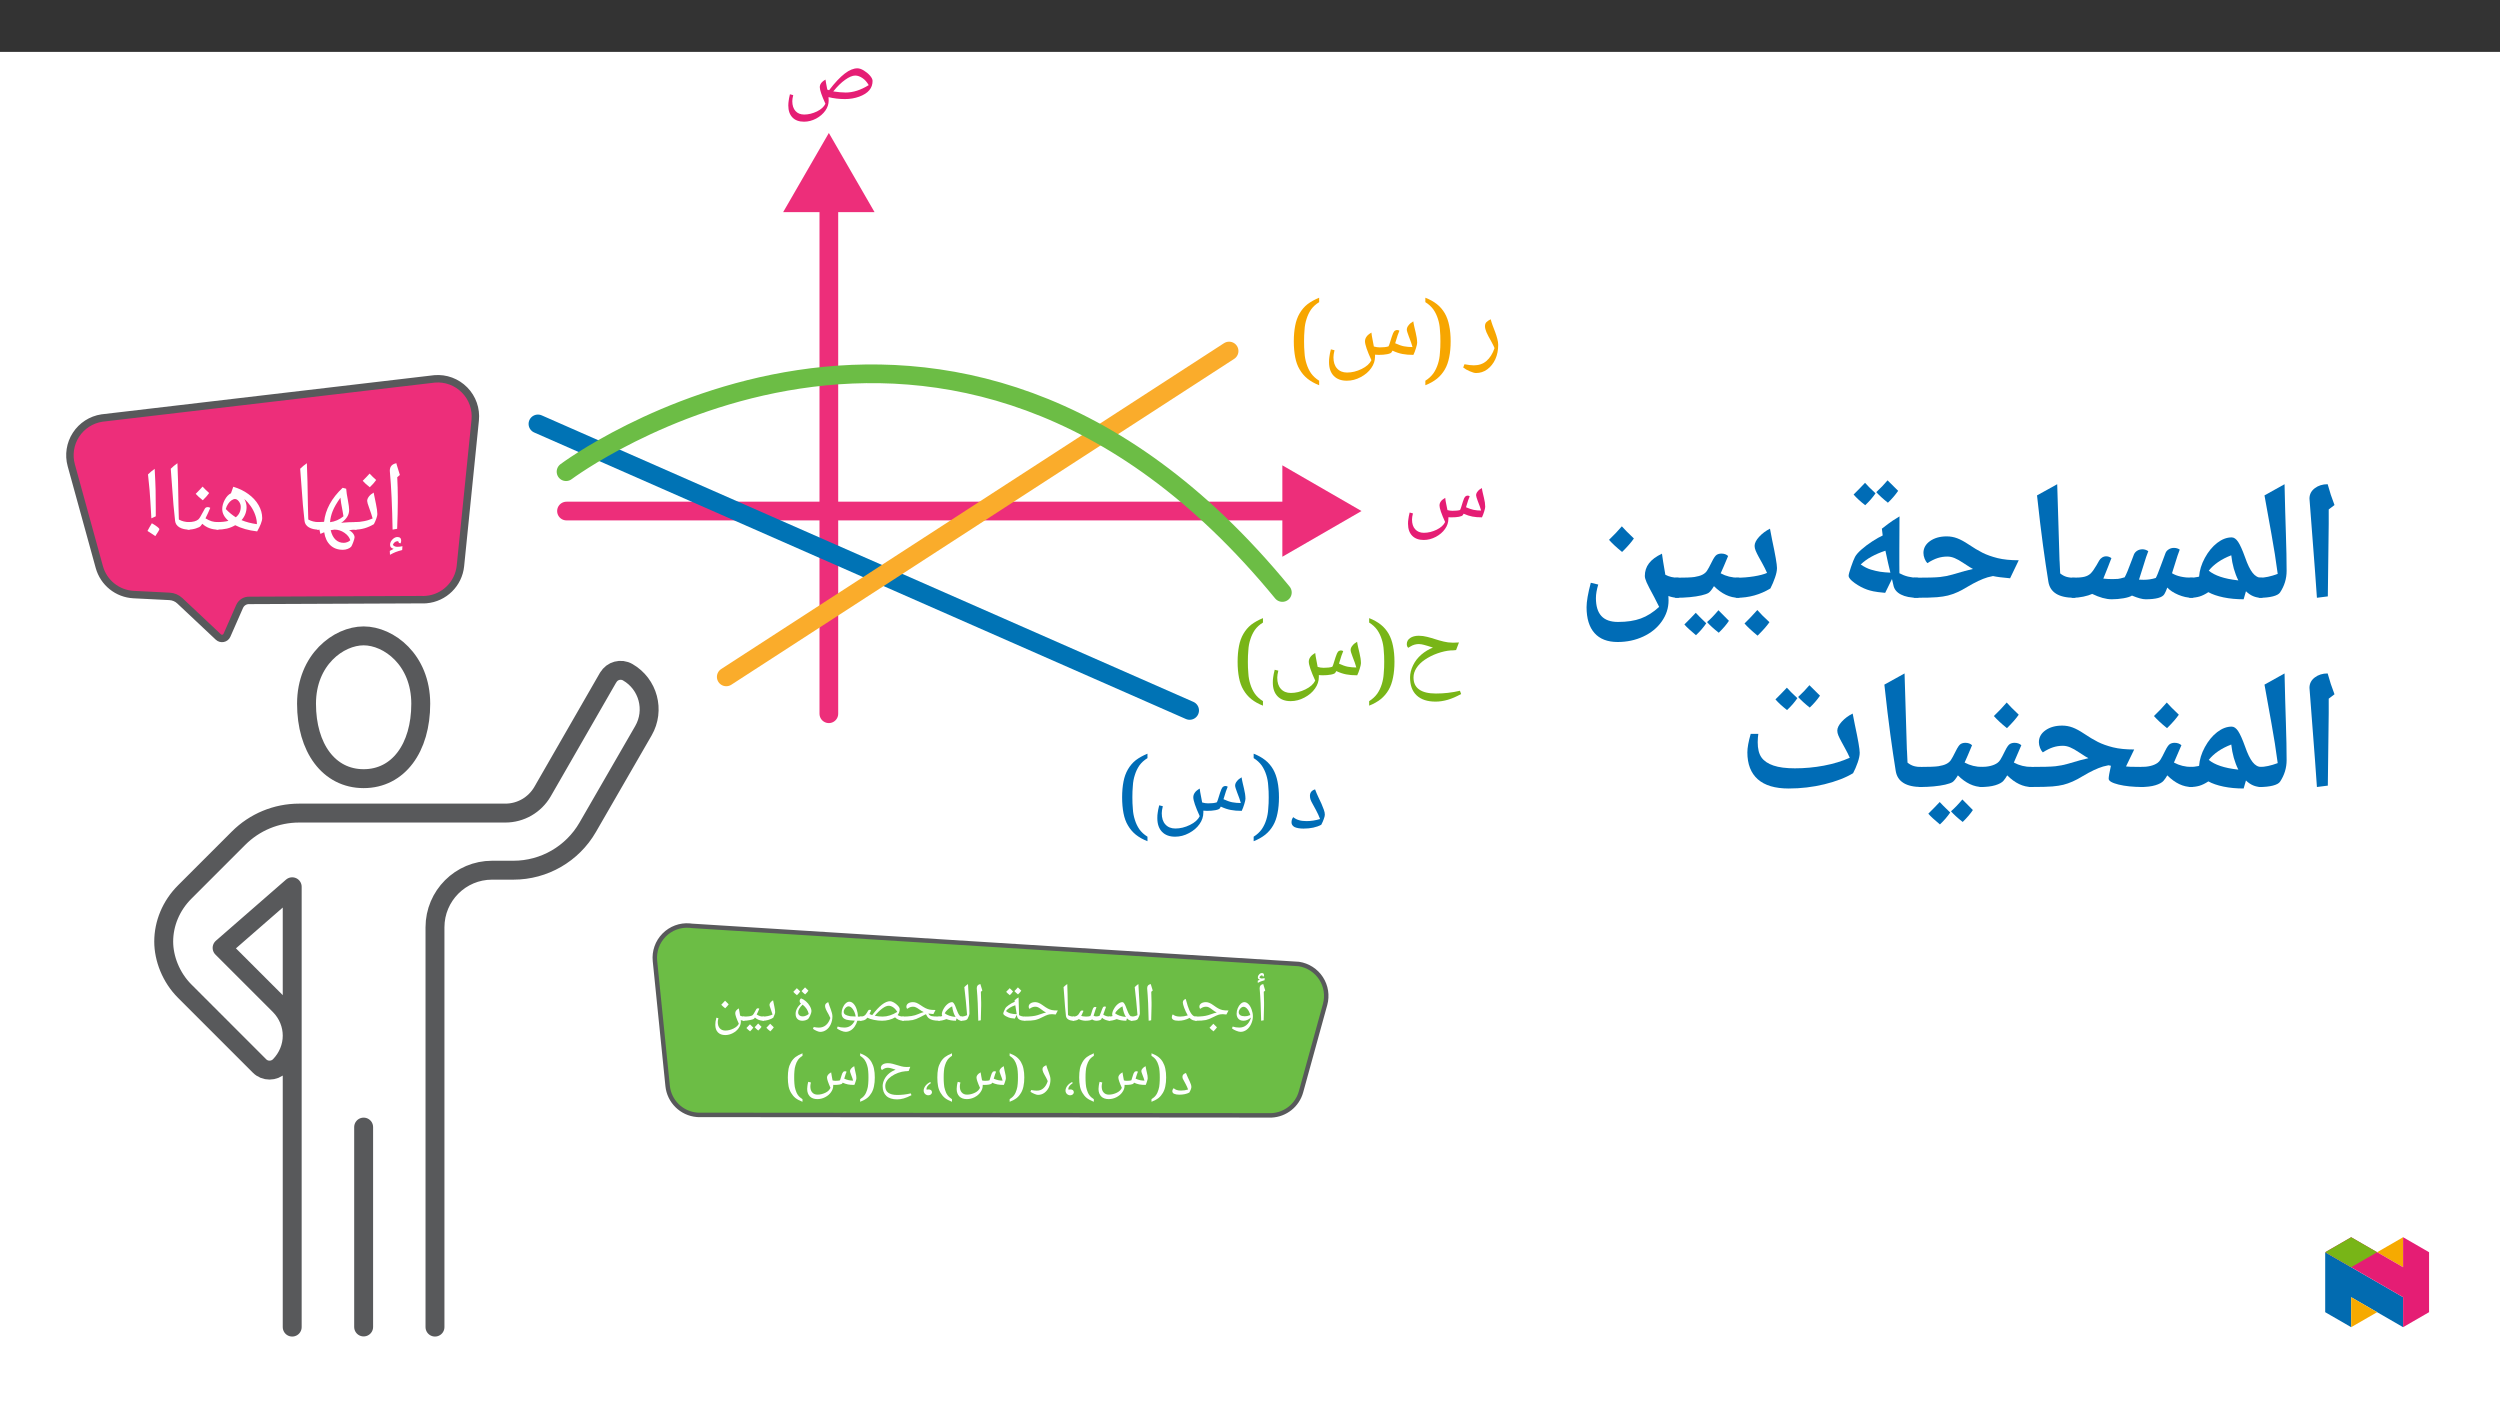 ﻿<?xml version="1.0" encoding="utf-8"?>
<svg xmlns="http://www.w3.org/2000/svg" xmlns:xlink="http://www.w3.org/1999/xlink" viewBox="0 0 960 540" version="1.1">
  <rect x="0" y="0" width="960" height="540" fill="#333333" stroke="none"/>
  <defs>
    <g>
      <symbol overflow="visible" id="glyph0-0">
        <path style="stroke:none;" d="M 8.281 0 L 8.281 -22.656 L -0.031 -22.656 L -0.031 0 Z M 6.094 -2.219 L 2.188 -2.219 L 2.188 -20.469 L 6.062 -20.469 L 6.062 -2.219 Z M 6.094 -2.219 " />
      </symbol>
      <symbol overflow="visible" id="glyph0-1">
        <path style="stroke:none;" d="M 8.25 2.719 C 9.844 2.719 11.391 2.312 12.891 1.531 C 14.375 0.734 15.562 -0.297 16.438 -1.531 C 17.297 -2.75 17.719 -4.047 17.719 -5.406 C 17.719 -5.828 17.688 -6.297 17.656 -6.719 C 19.609 -6.234 21.734 -5.969 23.953 -5.969 C 25.875 -5.969 27.688 -6.266 29.422 -6.891 C 31.141 -7.516 32.469 -8.344 33.328 -9.375 C 34.188 -10.406 34.578 -11.594 34.578 -12.953 C 34.578 -13.516 34.25 -14.203 33.594 -14.969 C 32.922 -15.734 32.125 -16.391 31.203 -16.953 C 30.281 -17.516 29.453 -17.781 28.75 -17.781 C 27.297 -17.781 25.641 -17.125 23.891 -15.766 C 22.125 -14.406 20.109 -12.297 17.891 -9.375 L 17.75 -9.406 L 17.188 -9.609 C 16.797 -11.531 16.594 -12.812 16.5 -13.453 C 15.672 -12.984 15.141 -12.516 14.812 -12.062 C 14.469 -11.594 14.312 -11.062 14.312 -10.5 C 14.312 -9.438 15.031 -7.328 16.469 -4.172 C 15.906 -3.016 14.844 -2.016 13.219 -1.219 C 11.594 -0.438 9.938 -0.031 8.312 -0.031 C 6.891 -0.031 5.766 -0.5 4.969 -1.391 C 4.172 -2.281 3.75 -3.547 3.75 -5.172 C 3.75 -5.766 3.875 -6.562 4.109 -7.484 L 2.844 -7.812 C 2.578 -6.719 2.422 -5.859 2.359 -5.297 C 2.281 -4.734 2.219 -4.141 2.219 -3.516 C 2.219 -1.531 2.75 0 3.812 1.094 C 4.875 2.188 6.359 2.719 8.25 2.719 Z M 24.25 -8.484 C 22.891 -8.484 21.297 -8.641 19.484 -8.906 C 21.031 -10.828 22.562 -12.328 24.047 -13.375 C 25.547 -14.438 26.828 -15 27.922 -15 C 28.812 -15 29.719 -14.672 30.672 -14.047 C 31.641 -13.422 32.422 -12.484 33.094 -11.328 C 30.047 -9.438 27.125 -8.484 24.25 -8.484 Z M 24.25 -8.484 " />
      </symbol>
      <symbol overflow="visible" id="glyph0-2">
        <path style="stroke:none;" d="M 18.922 -5.969 C 20 -5.969 20.969 -6.031 21.797 -6.188 C 22.625 -6.359 23.125 -6.562 23.281 -6.859 L 23.578 -7.359 C 24.781 -6.828 25.906 -6.453 26.938 -6.266 C 27.953 -6.062 29.188 -5.969 30.609 -5.969 C 30.906 -6.594 31.203 -7.328 31.469 -8.219 C 31.734 -9.078 31.859 -9.672 31.859 -10.031 C 31.859 -10.531 31.797 -11.094 31.734 -11.656 C 31.594 -12.219 31.5 -12.812 31.375 -13.453 C 31.234 -14.047 31.109 -14.672 30.938 -15.297 C 30.766 -15.938 30.672 -16.594 30.578 -17.219 C 29.875 -16.859 29.344 -16.438 28.953 -15.906 C 28.547 -15.438 28.359 -14.938 28.359 -14.438 C 28.359 -14.078 28.594 -13.344 29.016 -12.188 C 29.609 -10.703 30.047 -9.469 30.281 -8.578 C 29.281 -8.578 28.359 -8.672 27.422 -8.844 C 26.562 -9.016 25.578 -9.375 24.484 -9.844 C 25.109 -12.031 25.609 -13.453 25.906 -14.047 C 25.672 -14.25 25.406 -14.312 25.109 -14.312 C 24.875 -14.312 24.609 -14.25 24.375 -14.078 C 24.219 -14.016 23.984 -13.719 23.75 -13.25 C 23.516 -12.75 23.156 -11.594 22.594 -9.766 C 22.453 -9.344 22.328 -9.016 22.188 -8.781 C 21.531 -8.578 20.531 -8.484 19.312 -8.484 C 18.656 -8.484 17.984 -8.578 17.359 -8.75 L 16.859 -11.234 C 16.688 -11.922 16.594 -12.688 16.5 -13.453 C 15.672 -12.984 15.109 -12.516 14.812 -12.062 C 14.469 -11.594 14.312 -11.062 14.312 -10.5 C 14.312 -9.438 15.031 -7.328 16.469 -4.172 C 15.906 -3.016 14.844 -2.016 13.219 -1.219 C 11.594 -0.438 9.938 -0.031 8.312 -0.031 C 6.891 -0.031 5.766 -0.5 4.969 -1.391 C 4.141 -2.281 3.75 -3.547 3.75 -5.172 C 3.75 -5.766 3.875 -6.562 4.109 -7.484 L 2.844 -7.812 C 2.578 -6.719 2.422 -5.891 2.359 -5.297 C 2.25 -4.766 2.219 -4.141 2.219 -3.516 C 2.219 -1.531 2.75 0 3.812 1.094 C 4.875 2.188 6.359 2.719 8.25 2.719 C 9.844 2.719 11.391 2.312 12.891 1.531 C 14.375 0.734 15.562 -0.266 16.438 -1.531 C 17.297 -2.719 17.719 -4.047 17.719 -5.406 L 17.719 -6 Z M 18.922 -5.969 " />
      </symbol>
      <symbol overflow="visible" id="glyph1-0">
        <path style="stroke:none;" d="M 9.469 0 L 9.469 -25.891 L 0 -25.891 L 0 0 Z M 6.969 -2.531 L 2.5 -2.531 L 2.5 -23.391 L 6.969 -23.391 Z M 6.969 -2.531 " />
      </symbol>
      <symbol overflow="visible" id="glyph1-1">
        <path style="stroke:none;" d="M 7.609 0.156 C 9.156 0.156 10.594 -0.297 11.891 -1.25 C 13.172 -2.203 14.234 -3.484 15 -5.156 C 15.75 -6.812 16.094 -8.672 16.094 -10.641 C 16.094 -11.359 15.984 -12.109 15.75 -12.984 C 15.516 -13.859 15.25 -14.734 14.922 -15.594 C 14.578 -16.469 14.234 -17.344 13.938 -18.172 C 13.625 -19 13.406 -19.797 13.219 -20.484 C 12.5 -20.141 11.969 -19.766 11.578 -19.391 C 11.203 -19 11.016 -18.469 11.016 -17.828 C 11.016 -17.188 11.203 -16.438 11.578 -15.516 C 11.969 -14.609 12.641 -13.359 13.516 -11.812 C 13.969 -11.016 14.344 -10.219 14.688 -9.422 C 13.969 -7.266 12.906 -5.609 11.578 -4.469 C 10.266 -3.328 8.625 -2.797 6.734 -2.797 C 5.719 -2.797 4.547 -2.953 3.141 -3.219 L 2.656 -1.969 C 3.25 -1.469 4.094 -0.984 5.156 -0.531 C 6.203 -0.078 7 0.156 7.609 0.156 Z M 7.609 0.156 " />
      </symbol>
      <symbol overflow="visible" id="glyph1-2">
        <path style="stroke:none;" d="M 7 -12 C 7 -10.484 6.969 -9.016 6.812 -7.531 C 6.734 -6.062 6.469 -4.688 6.062 -3.375 C 5.641 -2.047 5.078 -0.828 4.312 0.266 C 3.516 1.359 2.5 2.312 1.219 3.109 L 1.219 4.844 C 2.953 4.172 4.422 3.328 5.672 2.344 C 6.922 1.328 7.906 0.156 8.703 -1.219 C 9.469 -2.531 10.031 -4.125 10.375 -5.906 C 10.75 -7.688 10.938 -9.734 10.938 -12 C 10.938 -14.266 10.75 -16.281 10.375 -18.062 C 10.031 -19.844 9.469 -21.391 8.703 -22.75 C 7.906 -24.109 6.922 -25.297 5.672 -26.281 C 4.422 -27.266 2.953 -28.094 1.219 -28.766 L 1.219 -27.062 C 2.5 -26.281 3.516 -25.328 4.312 -24.234 C 5.078 -23.125 5.641 -21.922 6.062 -20.594 C 6.469 -19.312 6.734 -17.953 6.812 -16.469 C 6.969 -15 7 -13.516 7 -12 Z M 7 -12 " />
      </symbol>
      <symbol overflow="visible" id="glyph1-3">
        <path style="stroke:none;" d="M 21.625 -6.812 C 22.859 -6.812 23.969 -6.891 24.906 -7.078 C 25.859 -7.266 26.422 -7.5 26.609 -7.844 L 26.953 -8.438 C 28.312 -7.797 29.609 -7.375 30.781 -7.156 C 31.953 -6.922 33.359 -6.812 34.984 -6.812 C 35.328 -7.531 35.656 -8.359 35.969 -9.391 C 36.266 -10.375 36.422 -11.062 36.422 -11.469 C 36.422 -12.047 36.344 -12.688 36.266 -13.328 C 36.125 -13.969 36 -14.656 35.859 -15.375 C 35.703 -16.047 35.547 -16.766 35.359 -17.484 C 35.172 -18.203 35.062 -18.969 34.938 -19.688 C 34.188 -19.266 33.578 -18.781 33.125 -18.172 C 32.672 -17.641 32.453 -17.078 32.453 -16.5 C 32.453 -16.094 32.703 -15.25 33.203 -13.938 C 33.891 -12.234 34.375 -10.828 34.641 -9.812 C 33.469 -9.812 32.406 -9.922 31.344 -10.109 C 30.359 -10.297 29.234 -10.719 27.984 -11.281 C 28.703 -13.75 29.266 -15.375 29.609 -16.094 C 29.344 -16.281 29.031 -16.359 28.703 -16.359 C 28.438 -16.359 28.172 -16.281 27.938 -16.125 C 27.672 -16.016 27.453 -15.672 27.188 -15.141 C 26.922 -14.578 26.5 -13.25 25.859 -11.172 C 25.703 -10.672 25.562 -10.297 25.406 -10.078 C 24.609 -9.812 23.469 -9.688 22.078 -9.688 C 21.312 -9.688 20.562 -9.812 19.797 -10.031 L 19.266 -12.828 C 19.078 -13.625 18.969 -14.5 18.859 -15.375 C 17.953 -14.844 17.297 -14.312 16.969 -13.781 C 16.578 -13.25 16.391 -12.641 16.391 -12 C 16.391 -10.797 17.219 -8.359 18.859 -4.766 C 18.203 -3.438 16.969 -2.312 15.109 -1.406 C 13.25 -0.484 11.359 -0.031 9.5 -0.031 C 7.875 -0.031 6.594 -0.562 5.672 -1.594 C 4.734 -2.609 4.281 -4.047 4.281 -5.906 C 4.281 -6.594 4.422 -7.5 4.688 -8.594 L 3.297 -8.938 C 2.984 -7.688 2.797 -6.734 2.719 -6.062 C 2.609 -5.453 2.578 -4.734 2.578 -4.016 C 2.578 -1.734 3.188 0 4.391 1.25 C 5.609 2.5 7.266 3.109 9.422 3.109 C 11.25 3.109 13.031 2.656 14.734 1.734 C 16.438 0.828 17.797 -0.297 18.781 -1.734 C 19.766 -3.109 20.25 -4.625 20.25 -6.172 L 20.25 -6.891 Z M 21.625 -6.812 " />
      </symbol>
      <symbol overflow="visible" id="glyph1-4">
        <path style="stroke:none;" d="M 6.094 -12 C 6.094 -13.516 6.141 -15 6.281 -16.469 C 6.359 -17.953 6.625 -19.312 7.047 -20.594 C 7.453 -21.922 8.031 -23.125 8.781 -24.234 C 9.578 -25.328 10.594 -26.281 11.891 -27.062 L 11.891 -28.766 C 10.141 -28.047 8.672 -27.219 7.422 -26.281 C 6.172 -25.297 5.188 -24.109 4.391 -22.75 C 3.594 -21.391 3.031 -19.844 2.688 -18.062 C 2.344 -16.281 2.156 -14.266 2.156 -12 C 2.156 -9.734 2.344 -7.688 2.688 -5.906 C 3.031 -4.125 3.594 -2.531 4.391 -1.219 C 5.188 0.156 6.172 1.328 7.422 2.344 C 8.672 3.328 10.141 4.172 11.891 4.844 L 11.891 3.109 C 10.594 2.312 9.578 1.359 8.781 0.266 C 8.031 -0.828 7.453 -2.047 7.047 -3.375 C 6.625 -4.688 6.359 -6.062 6.281 -7.531 C 6.141 -9.016 6.094 -10.484 6.094 -12 Z M 6.094 -12 " />
      </symbol>
      <symbol overflow="visible" id="glyph1-5">
        <path style="stroke:none;" d="M 7.266 -18.812 C 7.531 -18.812 7.875 -18.781 8.25 -18.703 C 8.625 -18.625 9.422 -18.469 10.594 -18.094 C 11.781 -17.719 12.453 -17.484 12.609 -17.453 C 11.062 -16.844 9.547 -15.938 8.172 -14.766 C 6.812 -13.594 5.75 -12.234 5 -10.672 C 4.234 -9.125 3.828 -7.531 3.828 -5.984 C 3.828 -2.984 4.656 -0.688 6.359 0.906 C 8.062 2.5 10.484 3.297 13.625 3.297 C 15.109 3.297 16.656 3.062 18.25 2.609 C 19.844 2.156 21.578 1.406 23.438 0.375 L 22.984 -0.875 C 19.953 -0.156 16.891 0.188 13.75 0.188 C 10.859 0.188 8.703 -0.344 7.266 -1.406 C 5.828 -2.453 5.156 -3.969 5.156 -5.984 C 5.156 -7.234 5.531 -8.438 6.281 -9.609 C 7.047 -10.797 8.109 -11.844 9.5 -12.797 C 10.906 -13.75 12.5 -14.578 14.312 -15.219 C 16.125 -15.859 17.828 -16.234 19.391 -16.359 C 20.031 -16.359 20.75 -16.391 21.5 -16.5 L 22.609 -19.422 L 20.703 -19.344 L 20.109 -19.344 C 18.938 -19.344 17.828 -19.5 16.734 -19.766 C 15.641 -20.031 14.578 -20.328 13.516 -20.672 C 12.453 -21.016 11.438 -21.312 10.375 -21.578 C 9.312 -21.844 8.25 -22 7.156 -22 C 5.797 -22 4.688 -21.688 3.859 -21.125 C 3.031 -20.562 2.578 -19.766 2.578 -18.812 C 2.578 -18.516 2.609 -18.203 2.719 -17.953 C 2.844 -17.688 2.984 -17.484 3.141 -17.375 L 4.016 -17.906 C 5 -18.516 6.094 -18.812 7.266 -18.812 Z M 7.266 -18.812 " />
      </symbol>
      <symbol overflow="visible" id="glyph2-0">
        <path style="stroke:none;" d="M 9.469 0 L 9.469 -25.891 L 0 -25.891 L 0 0 Z M 6.969 -2.531 L 2.5 -2.531 L 2.5 -23.391 L 6.969 -23.391 Z M 6.969 -2.531 " />
      </symbol>
      <symbol overflow="visible" id="glyph2-1">
        <path style="stroke:none;" d="M 7.266 0 C 9.953 0 12.234 -0.484 14.078 -1.469 C 14.5 -2.266 14.844 -3.031 15.062 -3.703 C 15.328 -4.422 15.453 -4.953 15.453 -5.344 C 15.453 -5.906 15.328 -6.547 15.062 -7.266 C 14.797 -7.953 14.5 -8.703 14.156 -9.547 C 13.781 -10.328 13.359 -11.203 12.953 -12.109 C 12.5 -13.062 12.078 -14.047 11.703 -15.062 C 10.375 -14.656 9.734 -13.812 9.734 -12.562 C 9.734 -12.078 9.812 -11.625 9.953 -11.172 C 10.109 -10.719 10.375 -10.141 10.75 -9.5 L 12.047 -7.125 C 12.688 -5.938 13.219 -4.766 13.625 -3.672 C 11.844 -3.141 10.141 -2.875 8.484 -2.875 C 7.312 -2.875 6.281 -2.984 5.484 -3.25 C 4.688 -3.484 3.969 -3.859 3.328 -4.391 C 2.875 -3.859 2.656 -3.188 2.656 -2.391 C 2.656 -1.625 3.031 -1.062 3.781 -0.609 C 4.578 -0.234 5.719 0 7.266 0 Z M 7.266 0 " />
      </symbol>
      <symbol overflow="visible" id="glyph3-0">
        <path style="stroke:none;" d="M 1.891 0 L 1.891 -27.125 L 17.109 -27.125 L 17.109 0 Z M 3.734 -1.812 L 15.266 -1.812 L 15.266 -25.312 L 3.734 -25.312 Z M 3.734 -1.812 " />
      </symbol>
      <symbol overflow="visible" id="glyph3-1">
        <path style="stroke:none;" d="M 5.969 -12.656 L 5.969 -10.281 C 5.969 -7.832 5.883 -4.508 5.719 -0.312 L 3.969 0 C 3.812 -8.883 3.469 -16.258 2.938 -22.125 L 2.906 -22.594 C 2.906 -23.406 3.109 -24.047 3.516 -24.516 C 3.922 -24.992 4.555 -25.32 5.422 -25.5 C 5.453 -25.332 5.484 -25.18 5.516 -25.047 C 5.555 -24.91 5.973 -23.555 6.766 -20.984 L 5.75 -20.109 L 5.766 -19.922 C 5.898 -17.203 5.969 -14.781 5.969 -12.656 Z M 4.641 -27.344 Z M 4.984 1.969 Z M 6.312 5.078 L 6.344 4.906 C 6.344 4.801 6.297 4.695 6.203 4.594 C 6.109 4.5 5.992 4.453 5.859 4.453 C 5.461 4.453 5.098 4.586 4.766 4.859 C 4.441 5.141 4.211 5.473 4.078 5.859 C 4.461 6.359 5.035 6.609 5.797 6.609 C 6.359 6.609 7.008 6.531 7.75 6.375 L 7.656 7.844 C 6.562 8.125 5.719 8.383 5.125 8.625 C 4.531 8.863 3.812 9.211 2.969 9.672 L 2.891 8.188 L 4.375 7.359 C 3.457 7.16 3 6.656 3 5.844 C 3 5.094 3.301 4.406 3.906 3.781 C 4.52 3.156 5.148 2.844 5.797 2.844 C 6.773 2.844 7.266 3.305 7.266 4.234 C 7.266 4.578 7.188 4.926 7.031 5.281 Z M 5.203 2.297 Z M 5.859 9.125 Z M 5.859 9.125 " />
      </symbol>
      <symbol overflow="visible" id="glyph3-2">
        <path style="stroke:none;" d="M 0 0 C -0.207 0 -0.312 -0.102 -0.312 -0.312 L -0.312 -2.578 C -0.312 -2.785 -0.207 -2.891 0 -2.891 C 1.145 -2.891 2.32 -3.016 3.531 -3.266 C 4.75 -3.523 5.812 -3.863 6.719 -4.281 C 6.395 -5.457 5.938 -6.852 5.344 -8.469 C 4.863 -9.77 4.625 -10.613 4.625 -11 C 4.625 -11.562 4.848 -12.129 5.297 -12.703 C 5.742 -13.285 6.348 -13.789 7.109 -14.219 C 7.223 -13.5 7.52 -12.047 8 -9.859 C 8.352 -8.18 8.531 -6.879 8.531 -5.953 C 8.531 -5.586 8.41 -5.051 8.172 -4.344 C 7.941 -3.645 7.617 -2.895 7.203 -2.094 C 4.859 -0.695 2.457 0 0 0 Z M 5.266 -16.062 Z M 4.828 1.109 Z M 4.828 1.969 Z M 8.078 -19.047 C 7.484 -18.191 6.664 -17.266 5.625 -16.266 C 4.5 -17.148 3.594 -17.973 2.906 -18.734 C 4.195 -20.035 5.078 -20.961 5.547 -21.516 C 6.359 -20.641 7.203 -19.816 8.078 -19.047 Z M 5.625 -15.891 Z M 5.547 -22.438 Z M 5.547 -22.438 " />
      </symbol>
      <symbol overflow="visible" id="glyph3-3">
        <path style="stroke:none;" d="M 12.062 0.266 C 12.656 0.523 13.156 0.91 13.562 1.422 C 13.977 1.941 14.188 2.453 14.188 2.953 C 14.188 3.305 14.016 3.941 13.672 4.859 C 13.328 5.773 13.066 6.344 12.891 6.562 C 12.566 6.914 12.109 7.203 11.516 7.422 C 10.922 7.641 10.316 7.75 9.703 7.75 C 7.734 7.75 6.129 7.164 4.891 6 C 3.648 4.832 2.863 3.172 2.531 1.016 L 1.078 1.641 L 0.672 -0.031 L 0 0 C -0.207 0 -0.312 -0.102 -0.312 -0.312 L -0.312 -2.578 C -0.312 -2.785 -0.207 -2.891 0 -2.891 L 1.75 -2.953 L 2.484 -3 C 3.004 -7.719 5.379 -12.07 9.609 -16.062 L 10.969 -15.703 C 11.051 -14.547 11.273 -13.051 11.641 -11.219 C 11.953 -9.52 12.109 -8.312 12.109 -7.594 C 12.109 -6.477 11.797 -5.488 11.172 -4.625 C 10.555 -3.758 9.836 -3.086 9.016 -2.609 L 9.859 -2.688 C 11.191 -2.82 12.805 -2.891 14.703 -2.891 C 14.984 -2.891 15.125 -2.758 15.125 -2.5 L 15.125 -0.406 C 15.125 -0.133 14.984 0 14.703 0 C 13.734 0 12.852 0.086 12.062 0.266 Z M 9.922 -5.109 L 9.609 -7.016 C 9.129 -9.422 8.848 -11.172 8.766 -12.266 C 7.359 -10.285 6.367 -8.578 5.797 -7.141 C 5.223 -5.703 4.883 -4.273 4.781 -2.859 C 5.688 -2.953 6.586 -3.195 7.484 -3.594 C 8.379 -3.988 9.191 -4.492 9.922 -5.109 Z M 10.016 5.078 C 10.453 5.078 10.91 4.988 11.391 4.812 C 11.867 4.633 12.254 4.391 12.547 4.078 C 12.223 2.984 11.473 2.031 10.297 1.219 C 9.117 0.406 7.852 0 6.5 0 C 6.281 0 5.785 0.07 5.016 0.219 C 5.41 1.852 6.039 3.07 6.906 3.875 C 7.77 4.676 8.805 5.078 10.016 5.078 Z M 8.719 -17.922 Z M 9.625 9.609 Z M 9.625 9.609 " />
      </symbol>
      <symbol overflow="visible" id="glyph3-4">
        <path style="stroke:none;" d="M 10.266 -2.578 L 10.266 -0.312 C 10.266 -0.102 10.16 0 9.953 0 C 8.453 0 7.207 -0.289 6.219 -0.875 C 5.238 -1.469 4.688 -2.273 4.562 -3.297 C 4.156 -6.547 3.723 -11.551 3.266 -18.312 L 2.891 -23.375 C 3.598 -24.094 4.453 -24.801 5.453 -25.5 C 5.629 -21.633 5.766 -16.172 5.859 -9.109 L 6 -3.875 C 7.188 -3.219 8.504 -2.891 9.953 -2.891 C 10.16 -2.891 10.266 -2.785 10.266 -2.578 Z M 4.312 -27.344 Z M 6.594 1.969 Z M 6.594 1.969 " />
      </symbol>
      <symbol overflow="visible" id="glyph3-5">
        <path style="stroke:none;" d="M 0 0 C -0.207 0 -0.312 -0.102 -0.312 -0.312 L -0.312 -2.641 C -0.312 -2.805 -0.207 -2.891 0 -2.891 C 1.789 -2.891 3.25 -3.051 4.375 -3.375 C 2.789 -4.758 2 -6.258 2 -7.875 C 2 -9.031 2.32 -10.219 2.969 -11.438 C 3.613 -12.656 4.41 -13.5 5.359 -13.969 L 6.234 -16.453 C 8.367 -15.836 10.285 -14.914 11.984 -13.688 C 13.68 -12.469 15 -11.047 15.938 -9.422 C 16.875 -7.797 17.344 -6.129 17.344 -4.422 C 17.344 -3.836 17.16 -3.082 16.797 -2.156 C 16.441 -1.238 15.977 -0.289 15.406 0.688 C 12.102 0.301 9.297 -0.488 6.984 -1.688 C 5.973 -1.094 4.906 -0.66 3.781 -0.391 C 2.656 -0.129 1.395 0 0 0 Z M 9.109 -8.781 C 9.109 -9.5 8.875 -10.172 8.406 -10.797 C 7.938 -11.43 7.43 -11.75 6.891 -11.75 C 6.492 -11.75 6.051 -11.582 5.562 -11.25 C 5.082 -10.926 4.645 -10.469 4.25 -9.875 C 3.852 -9.289 3.555 -8.633 3.359 -7.906 C 4.535 -6.656 5.816 -5.598 7.203 -4.734 C 8.473 -5.734 9.109 -7.082 9.109 -8.781 Z M 15.312 -2.094 C 15.312 -3.219 15.098 -4.391 14.672 -5.609 C 14.242 -6.836 13.648 -7.988 12.891 -9.062 C 12.141 -10.133 11.336 -11.031 10.484 -11.75 C 11.055 -10.707 11.344 -9.68 11.344 -8.672 C 11.344 -6.766 10.695 -5.086 9.406 -3.641 C 11.133 -2.91 13.102 -2.395 15.312 -2.094 Z M 6.828 -18.312 Z M 8.5 1.109 Z M 8.5 2.703 Z M 8.5 2.703 " />
      </symbol>
      <symbol overflow="visible" id="glyph3-6">
        <path style="stroke:none;" d="M 0 0 C -0.207 0 -0.312 -0.102 -0.312 -0.312 L -0.312 -2.578 C -0.312 -2.785 -0.207 -2.891 0 -2.891 C 0.926 -2.891 1.723 -2.977 2.391 -3.156 C 3.055 -3.344 3.578 -3.602 3.953 -3.938 C 4.328 -4.281 4.922 -5.238 5.734 -6.812 L 6.406 -8.031 C 6.625 -8.438 7.016 -8.641 7.578 -8.641 C 7.922 -8.641 8.227 -8.539 8.5 -8.344 C 7.957 -7.008 7.344 -5.672 6.656 -4.328 C 7.539 -3.797 8.336 -3.422 9.047 -3.203 C 9.754 -2.992 10.551 -2.891 11.438 -2.891 C 11.645 -2.891 11.75 -2.785 11.75 -2.578 L 11.75 -0.312 C 11.75 -0.102 11.645 0 11.438 0 C 9.082 0 7.082 -0.742 5.438 -2.234 L 4.812 -1.391 C 4.551 -1.066 3.941 -0.754 2.984 -0.453 C 2.035 -0.148 1.039 0 0 0 Z M 5.625 -10.5 Z M 6.438 1.109 Z M 6.438 1.969 Z M 8.078 -14.047 C 7.484 -13.191 6.664 -12.266 5.625 -11.266 C 4.5 -12.148 3.594 -12.973 2.906 -13.734 C 4.195 -15.035 5.078 -15.961 5.547 -16.516 C 6.359 -15.641 7.203 -14.816 8.078 -14.047 Z M 5.625 -10.891 Z M 5.547 -17.438 Z M 5.547 -17.438 " />
      </symbol>
      <symbol overflow="visible" id="glyph3-7">
        <path style="stroke:none;" d="M 1.75 0.516 C 2.039 0.016 2.312 -0.477 2.562 -0.969 C 2.82 -1.469 3.113 -1.957 3.438 -2.438 C 4.469 -1.844 5.207 -1.352 5.656 -0.969 C 6.102 -0.594 6.328 -0.336 6.328 -0.203 C 6.328 0.066 5.805 0.969 4.766 2.5 L 3.891 1.891 C 3.422 1.555 2.707 1.098 1.75 0.516 Z M 3.25 -4.328 C 2.969 -9.441 2.738 -13.051 2.562 -15.156 C 2.383 -17.258 2.18 -19.273 1.953 -21.203 C 2.609 -21.867 3.461 -22.582 4.516 -23.344 C 4.711 -19.758 4.832 -17.023 4.875 -15.141 C 4.914 -13.266 4.938 -10.93 4.938 -8.141 L 4.938 -5.109 Z M 3.25 -4.328 " />
      </symbol>
      <symbol overflow="visible" id="glyph4-0">
        <path style="stroke:none;" d="M 1.047 0 L 1.047 -14.984 L 9.453 -14.984 L 9.453 0 Z M 2.062 -1 L 8.438 -1 L 8.438 -13.984 L 2.062 -13.984 Z M 2.062 -1 " />
      </symbol>
      <symbol overflow="visible" id="glyph4-1">
        <path style="stroke:none;" d="M 3.297 -7 L 3.297 -5.688 C 3.297 -4.332 3.25 -2.492 3.156 -0.172 L 2.188 0 C 2.102 -4.906 1.914 -8.977 1.625 -12.219 L 1.609 -12.484 C 1.609 -12.93 1.719 -13.285 1.938 -13.547 C 2.164 -13.816 2.52 -14 3 -14.094 C 3.02 -14 3.039 -13.914 3.062 -13.844 C 3.082 -13.77 3.312 -13.02 3.75 -11.594 L 3.172 -11.109 L 3.188 -11.016 C 3.258 -9.504 3.297 -8.164 3.297 -7 Z M 2.562 -15.109 Z M 2.766 1.094 Z M 2.75 -17.078 L 2.766 -17.172 C 2.766 -17.234 2.738 -17.289 2.688 -17.344 C 2.633 -17.406 2.57 -17.438 2.5 -17.438 C 2.281 -17.438 2.082 -17.359 1.906 -17.203 C 1.727 -17.047 1.598 -16.859 1.516 -16.641 C 1.734 -16.359 2.062 -16.219 2.5 -16.219 C 2.758 -16.219 3.109 -16.266 3.547 -16.359 L 3.5 -15.562 C 2.914 -15.406 2.438 -15.25 2.062 -15.094 C 1.695 -14.945 1.312 -14.766 0.906 -14.547 L 0.859 -15.344 L 1.688 -15.828 C 1.176 -15.91 0.922 -16.188 0.922 -16.656 C 0.922 -17.062 1.082 -17.438 1.406 -17.781 C 1.738 -18.133 2.094 -18.312 2.469 -18.312 C 3.008 -18.312 3.281 -18.051 3.281 -17.531 C 3.281 -17.352 3.234 -17.164 3.141 -16.969 Z M 2.391 -14.844 Z M 2.188 -18.828 Z M 2.188 -18.828 " />
      </symbol>
      <symbol overflow="visible" id="glyph4-2">
        <path style="stroke:none;" d="M 4.047 4.266 C 3.598 4.266 3.023 4.125 2.328 3.844 C 1.629 3.562 1.094 3.254 0.719 2.922 L 1.016 2.234 C 1.766 2.492 2.613 2.625 3.562 2.625 C 4.613 2.625 5.516 2.312 6.266 1.688 C 7.023 1.07 7.598 0.164 7.984 -1.031 L 7.953 -1.203 L 7.922 -1.172 C 7.547 -0.805 7.113 -0.52 6.625 -0.312 C 6.145 -0.102 5.648 0 5.141 0 C 4.328 0 3.688 -0.242 3.219 -0.734 C 2.75 -1.234 2.516 -1.891 2.516 -2.703 C 2.516 -3.422 2.66 -4.125 2.953 -4.812 C 3.242 -5.508 3.617 -6.07 4.078 -6.5 C 4.547 -6.926 5.016 -7.141 5.484 -7.141 C 6.023 -7.141 6.539 -6.895 7.031 -6.406 C 7.531 -5.926 7.941 -5.238 8.266 -4.344 C 8.598 -3.445 8.766 -2.562 8.766 -1.688 C 8.766 -0.695 8.539 0.273 8.094 1.234 C 7.656 2.191 7.078 2.938 6.359 3.469 C 5.641 4 4.867 4.266 4.047 4.266 Z M 5.156 -5.359 C 4.875 -5.359 4.586 -5.25 4.297 -5.031 C 4.016 -4.812 3.781 -4.535 3.594 -4.203 C 3.414 -3.879 3.328 -3.578 3.328 -3.297 C 3.328 -2.785 3.523 -2.395 3.922 -2.125 C 4.328 -1.852 4.898 -1.719 5.641 -1.719 C 5.984 -1.719 6.301 -1.742 6.594 -1.797 C 6.883 -1.859 7.273 -1.988 7.766 -2.188 C 7.523 -3.102 7.16 -3.859 6.672 -4.453 C 6.18 -5.055 5.676 -5.359 5.156 -5.359 Z M 5.391 -8.156 Z M 4.062 5.297 Z M 5.266 -12.031 Z M 5.266 -12.031 " />
      </symbol>
      <symbol overflow="visible" id="glyph4-3">
        <path style="stroke:none;" d="M 0 0 C -0.113 0 -0.172 -0.055 -0.172 -0.172 L -0.172 -1.422 C -0.172 -1.535 -0.113 -1.594 0 -1.594 C 2.062 -1.594 3.676 -1.773 4.844 -2.141 L 6.016 -2.531 C 6.805 -2.832 7.508 -3.035 8.125 -3.141 C 7.582 -3.422 7.047 -3.77 6.516 -4.188 C 5.941 -4.633 5.477 -4.945 5.125 -5.125 C 4.781 -5.301 4.422 -5.391 4.047 -5.391 C 3.379 -5.391 2.781 -5.219 2.25 -4.875 L 1.75 -4.562 C 1.551 -4.77 1.453 -5.047 1.453 -5.391 C 1.453 -5.91 1.68 -6.332 2.141 -6.656 C 2.609 -6.977 3.223 -7.141 3.984 -7.141 C 4.422 -7.141 4.867 -7.039 5.328 -6.844 C 5.785 -6.656 6.312 -6.344 6.906 -5.906 C 7.645 -5.363 8.27 -4.957 8.781 -4.688 C 9.289 -4.414 9.805 -4.223 10.328 -4.109 C 10.859 -3.992 11.629 -3.938 12.641 -3.938 L 11.828 -2.391 C 11.391 -2.441 11 -2.477 10.656 -2.5 L 10.578 -2.516 L 10.156 -2.5 C 9.664 -2.5 9.195 -2.426 8.75 -2.281 C 8.312 -2.145 7.629 -1.836 6.703 -1.359 C 5.66 -0.816 4.719 -0.453 3.875 -0.266 C 3.031 -0.086 1.738 0 0 0 Z M 6.766 -8.156 Z M 6.703 0.609 Z M 6.703 1.094 Z M 8.203 2.531 C 7.879 3 7.43 3.516 6.859 4.078 C 6.254 3.598 5.75 3.141 5.344 2.703 C 5.977 2.086 6.469 1.57 6.812 1.156 C 7.301 1.688 7.766 2.145 8.203 2.531 Z M 6.797 2.703 Z M 6.812 0.953 Z M 6.859 4.281 Z M 6.812 0.641 Z M 6.812 0.641 " />
      </symbol>
      <symbol overflow="visible" id="glyph4-4">
        <path style="stroke:none;" d="M 10.125 0 C 9.551 0 9.055 -0.094 8.641 -0.281 C 8.223 -0.477 7.852 -0.75 7.531 -1.094 C 6.238 -0.363 4.82 0 3.281 0 C 2.426 0 1.785 -0.113 1.359 -0.344 C 0.93 -0.582 0.719 -0.91 0.719 -1.328 C 0.719 -1.785 0.844 -2.156 1.094 -2.438 C 1.438 -2.156 1.832 -1.941 2.281 -1.797 C 2.727 -1.66 3.285 -1.594 3.953 -1.594 C 4.828 -1.594 5.789 -1.742 6.844 -2.047 C 6.312 -2.973 5.863 -3.926 5.5 -4.906 C 5.133 -5.895 4.953 -6.582 4.953 -6.969 C 4.953 -7.656 5.32 -8.125 6.062 -8.375 C 6.344 -7.312 6.598 -6.422 6.828 -5.703 C 7.066 -4.992 7.285 -4.414 7.484 -3.969 C 7.691 -3.52 7.938 -3.094 8.219 -2.688 C 8.508 -2.281 8.801 -1.992 9.094 -1.828 C 9.383 -1.672 9.727 -1.594 10.125 -1.594 C 10.25 -1.594 10.312 -1.535 10.312 -1.422 L 10.312 -0.172 C 10.312 -0.055 10.25 0 10.125 0 Z M 4.734 -9.391 Z M 5.016 0.609 Z M 5.016 1.094 Z M 5.016 1.094 " />
      </symbol>
      <symbol overflow="visible" id="glyph4-5">
        <path style="stroke:none;" d="M 3.297 -7 L 3.297 -5.688 C 3.297 -4.332 3.25 -2.492 3.156 -0.172 L 2.188 0 C 2.102 -4.906 1.914 -8.977 1.625 -12.219 L 1.609 -12.484 C 1.609 -12.93 1.719 -13.285 1.938 -13.547 C 2.164 -13.816 2.52 -14 3 -14.094 C 3.02 -14 3.039 -13.914 3.062 -13.844 C 3.082 -13.77 3.312 -13.02 3.75 -11.594 L 3.172 -11.109 L 3.188 -11.016 C 3.258 -9.504 3.297 -8.164 3.297 -7 Z M 2.562 -15.109 Z M 2.766 1.094 Z M 2.766 1.094 " />
      </symbol>
      <symbol overflow="visible" id="glyph4-6">
        <path style="stroke:none;" d="M -0.016 0 C -0.141 0 -0.203 -0.055 -0.203 -0.172 L -0.203 -1.422 C -0.203 -1.535 -0.141 -1.594 -0.016 -1.594 C 0.828 -1.594 1.602 -1.781 2.312 -2.156 C 2.02 -5.875 1.664 -9.461 1.25 -12.922 C 1.656 -13.328 2.125 -13.719 2.656 -14.094 C 2.727 -12.582 2.844 -10.602 3 -8.156 C 3.125 -6.102 3.195 -4.328 3.219 -2.828 C 3.219 -2.586 3.145 -2.27 3 -1.875 C 2.863 -1.488 2.691 -1.109 2.484 -0.734 C 2.234 -0.242 1.398 0 -0.016 0 Z M 1.656 -15.109 Z M 2.516 0.609 Z M 2.516 1.094 Z M 2.516 1.094 " />
      </symbol>
      <symbol overflow="visible" id="glyph4-7">
        <path style="stroke:none;" d="M 0 0 C -0.113 0 -0.172 -0.055 -0.172 -0.172 L -0.172 -1.422 C -0.172 -1.535 -0.113 -1.594 0 -1.594 C 0.469 -1.594 0.926 -1.664 1.375 -1.812 C 1.258 -2.008 1.203 -2.227 1.203 -2.469 C 1.203 -3.039 1.414 -3.719 1.844 -4.5 C 2.27 -5.281 2.785 -5.914 3.391 -6.406 C 4.004 -6.895 4.586 -7.141 5.141 -7.141 C 5.367 -7.141 5.578 -7 5.766 -6.719 C 5.961 -6.445 6.148 -6.109 6.328 -5.703 C 6.504 -5.297 6.676 -4.852 6.844 -4.375 C 7.02 -3.895 7.203 -3.445 7.391 -3.031 C 7.586 -2.625 7.801 -2.281 8.031 -2 C 8.258 -1.727 8.516 -1.594 8.797 -1.594 C 8.953 -1.594 9.031 -1.523 9.031 -1.391 L 9.031 -0.219 C 9.031 -0.07 8.953 0 8.797 0 C 8.086 0 7.445 -0.305 6.875 -0.922 L 6.625 0 C 5.281 0 4.078 -0.203 3.016 -0.609 L 2.969 -0.625 C 2.289 -0.375 1.738 -0.207 1.312 -0.125 C 0.883 -0.039 0.445 0 0 0 Z M 5.172 -5.531 C 4.648 -5.289 4.098 -4.898 3.516 -4.359 C 2.93 -3.828 2.531 -3.332 2.312 -2.875 C 3.227 -2.113 4.617 -1.641 6.484 -1.453 C 6.18 -1.898 5.91 -2.488 5.672 -3.219 C 5.43 -3.945 5.266 -4.719 5.172 -5.531 Z M 4.094 -8.156 Z M 5.484 0.609 Z M 5.078 1.297 Z M 5.078 1.297 " />
      </symbol>
      <symbol overflow="visible" id="glyph4-8">
        <path style="stroke:none;" d="M 14.094 0 C 13.551 0 13.008 -0.102 12.469 -0.312 C 11.938 -0.52 11.484 -0.797 11.109 -1.141 L 10.812 -0.562 C 10.707 -0.395 10.469 -0.258 10.094 -0.156 C 9.719 -0.051 9.344 0 8.969 0 C 8.344 0 7.781 -0.176 7.281 -0.531 C 7.164 -0.383 6.891 -0.258 6.453 -0.156 C 6.016 -0.062 5.445 -0.008 4.75 0 C 4.344 0 3.879 -0.062 3.359 -0.188 C 2.848 -0.32 2.453 -0.473 2.172 -0.641 C 1.973 -0.441 1.676 -0.285 1.281 -0.172 C 0.895 -0.055 0.469 0 0 0 C -0.113 0 -0.172 -0.055 -0.172 -0.172 L -0.172 -1.422 C -0.172 -1.535 -0.113 -1.594 0 -1.594 C 0.383 -1.594 0.707 -1.629 0.969 -1.703 C 1.227 -1.773 1.473 -1.898 1.703 -2.078 C 1.879 -2.223 2.008 -2.348 2.094 -2.453 C 2.176 -2.555 2.414 -2.938 2.812 -3.594 C 2.938 -3.82 3.156 -3.938 3.469 -3.938 C 3.656 -3.938 3.828 -3.883 3.984 -3.781 C 3.547 -2.719 3.254 -2.078 3.109 -1.859 C 3.211 -1.816 3.438 -1.758 3.781 -1.688 C 4.133 -1.625 4.531 -1.594 4.969 -1.594 C 5.625 -1.594 6.176 -1.664 6.625 -1.812 C 6.707 -1.945 6.789 -2.145 6.875 -2.406 C 7.227 -3.594 7.473 -4.332 7.609 -4.625 C 7.754 -4.914 7.891 -5.098 8.016 -5.172 C 8.148 -5.254 8.301 -5.297 8.469 -5.297 C 8.656 -5.297 8.82 -5.242 8.969 -5.141 C 8.77 -4.734 8.484 -3.914 8.109 -2.688 L 7.875 -1.922 C 8.082 -1.816 8.266 -1.742 8.422 -1.703 C 8.586 -1.672 8.781 -1.656 9 -1.656 C 9.332 -1.656 9.719 -1.727 10.156 -1.875 C 10.258 -2.051 10.457 -2.555 10.75 -3.391 C 10.875 -3.734 10.992 -4.055 11.109 -4.359 C 11.234 -4.672 11.352 -4.93 11.469 -5.141 C 11.594 -5.359 11.812 -5.469 12.125 -5.469 C 12.32 -5.469 12.492 -5.414 12.641 -5.312 C 12.441 -4.844 12.094 -3.852 11.594 -2.344 L 11.922 -2.141 C 12.555 -1.773 13.281 -1.594 14.094 -1.594 C 14.219 -1.594 14.281 -1.535 14.281 -1.422 L 14.281 -0.172 C 14.281 -0.055 14.219 0 14.094 0 Z M 7.359 -6.938 Z M 6.984 0.609 Z M 6.984 1.094 Z M 6.984 1.094 " />
      </symbol>
      <symbol overflow="visible" id="glyph4-9">
        <path style="stroke:none;" d="M 5.672 -1.422 L 5.672 -0.172 C 5.672 -0.055 5.613 0 5.5 0 C 4.664 0 3.977 -0.16 3.438 -0.484 C 2.895 -0.805 2.586 -1.254 2.516 -1.828 C 2.297 -3.617 2.062 -6.383 1.812 -10.125 L 1.594 -12.922 C 1.988 -13.316 2.461 -13.707 3.016 -14.094 C 3.109 -11.957 3.18 -8.938 3.234 -5.031 L 3.312 -2.141 C 3.969 -1.773 4.695 -1.594 5.5 -1.594 C 5.613 -1.594 5.672 -1.535 5.672 -1.422 Z M 2.375 -15.109 Z M 3.641 1.094 Z M 3.641 1.094 " />
      </symbol>
      <symbol overflow="visible" id="glyph4-10">
        <path style="stroke:none;" d="M 0 0 C -0.113 0 -0.172 -0.055 -0.172 -0.172 L -0.172 -1.422 C -0.172 -1.535 -0.113 -1.594 0 -1.594 C 2.062 -1.594 3.676 -1.773 4.844 -2.141 L 6.016 -2.531 C 6.805 -2.832 7.508 -3.035 8.125 -3.141 C 7.582 -3.422 7.047 -3.77 6.516 -4.188 C 5.941 -4.633 5.477 -4.945 5.125 -5.125 C 4.781 -5.301 4.422 -5.391 4.047 -5.391 C 3.379 -5.391 2.781 -5.219 2.25 -4.875 L 1.75 -4.562 C 1.551 -4.77 1.453 -5.047 1.453 -5.391 C 1.453 -5.91 1.68 -6.332 2.141 -6.656 C 2.609 -6.977 3.223 -7.141 3.984 -7.141 C 4.422 -7.141 4.867 -7.039 5.328 -6.844 C 5.785 -6.656 6.312 -6.344 6.906 -5.906 C 7.645 -5.363 8.27 -4.957 8.781 -4.688 C 9.289 -4.414 9.805 -4.223 10.328 -4.109 C 10.859 -3.992 11.629 -3.938 12.641 -3.938 L 11.828 -2.391 C 11.391 -2.441 11 -2.477 10.656 -2.5 L 10.578 -2.516 L 10.156 -2.5 C 9.664 -2.5 9.195 -2.426 8.75 -2.281 C 8.312 -2.145 7.629 -1.836 6.703 -1.359 C 5.66 -0.816 4.719 -0.453 3.875 -0.266 C 3.031 -0.086 1.738 0 0 0 Z M 6.766 -8.156 Z M 6.703 0.609 Z M 6.703 1.094 Z M 6.703 1.094 " />
      </symbol>
      <symbol overflow="visible" id="glyph4-11">
        <path style="stroke:none;" d="M 5.859 -0.828 C 5.086 -0.891 4.555 -0.953 4.266 -1.016 C 3.984 -1.086 3.688 -1.18 3.375 -1.297 C 3.062 -1.422 2.738 -1.57 2.406 -1.75 C 2.082 -1.938 1.836 -2.113 1.672 -2.281 C 1.504 -2.457 1.422 -2.617 1.422 -2.766 C 1.422 -2.941 1.516 -3.254 1.703 -3.703 C 1.891 -4.16 2.047 -4.492 2.172 -4.703 C 2.379 -5.098 2.844 -5.547 3.562 -6.047 C 4.281 -6.555 5.035 -6.973 5.828 -7.297 L 5.766 -7.875 C 6.242 -8.312 6.754 -8.676 7.297 -8.969 L 7.484 -2.156 C 8.117 -1.781 8.848 -1.594 9.672 -1.594 C 9.785 -1.594 9.844 -1.535 9.844 -1.422 L 9.844 -0.172 C 9.844 -0.055 9.785 0 9.672 0 C 8.816 0 8.125 -0.156 7.594 -0.469 C 7.07 -0.789 6.773 -1.242 6.703 -1.828 L 6.625 -2.266 Z M 2.453 -3.734 C 3.016 -3.254 3.633 -2.938 4.312 -2.781 C 5 -2.625 5.754 -2.535 6.578 -2.516 L 6.047 -5.906 L 6.031 -5.953 C 4.352 -5.379 3.16 -4.641 2.453 -3.734 Z M 4.859 -10 Z M 6.406 0.609 Z M 6 1.297 Z M 5.172 -11.25 C 4.922 -10.844 4.508 -10.363 3.938 -9.812 C 3.301 -10.312 2.832 -10.738 2.531 -11.094 C 2.906 -11.438 3.359 -11.906 3.891 -12.5 C 4.055 -12.332 4.484 -11.914 5.172 -11.25 Z M 8.344 -11.547 C 8.082 -11.129 7.66 -10.648 7.078 -10.109 C 6.484 -10.578 6.023 -11.004 5.703 -11.391 C 5.848 -11.535 6.297 -12.008 7.047 -12.812 C 7.211 -12.633 7.645 -12.211 8.344 -11.547 Z M 5.516 -9.609 Z M 5.406 -13.328 Z M 5.516 -9.812 Z M 5.516 -9.812 " />
      </symbol>
      <symbol overflow="visible" id="glyph4-12">
        <path style="stroke:none;" d="M 0 0 C -0.113 0 -0.172 -0.055 -0.172 -0.172 L -0.172 -1.422 C -0.172 -1.535 -0.113 -1.594 0 -1.594 C 1.312 -1.594 2.445 -1.664 3.406 -1.812 C 4.375 -1.969 5.242 -2.219 6.016 -2.562 C 6.922 -2.957 7.625 -3.207 8.125 -3.312 C 7.57 -3.562 7.035 -3.883 6.516 -4.281 C 5.961 -4.676 5.504 -4.957 5.141 -5.125 C 4.773 -5.301 4.41 -5.391 4.047 -5.391 C 3.379 -5.391 2.781 -5.219 2.25 -4.875 L 1.75 -4.562 C 1.551 -4.77 1.453 -5.047 1.453 -5.391 C 1.453 -5.91 1.68 -6.332 2.141 -6.656 C 2.609 -6.977 3.223 -7.141 3.984 -7.141 C 4.43 -7.141 4.879 -7.051 5.328 -6.875 C 5.773 -6.695 6.301 -6.398 6.906 -5.984 C 7.633 -5.484 8.254 -5.102 8.766 -4.844 C 9.273 -4.594 9.789 -4.41 10.312 -4.297 C 10.832 -4.18 11.609 -4.125 12.641 -4.125 L 11.828 -2.562 C 11.16 -2.594 10.562 -2.656 10.031 -2.75 L 9.906 -2.734 L 9.984 -2.609 C 10.234 -2.191 10.602 -1.914 11.094 -1.781 C 11.582 -1.656 12.602 -1.594 14.156 -1.594 C 14.27 -1.594 14.328 -1.535 14.328 -1.422 L 14.328 -0.172 C 14.328 -0.055 14.27 0 14.156 0 C 13.113 -0.008 12.273 -0.086 11.641 -0.234 C 11.004 -0.391 10.484 -0.629 10.078 -0.953 C 9.672 -1.273 9.301 -1.789 8.969 -2.5 L 8.422 -2.25 L 6.703 -1.359 C 5.66 -0.816 4.719 -0.453 3.875 -0.266 C 3.031 -0.086 1.738 0 0 0 Z M 6.781 -8.156 Z M 6.688 0.609 Z M 6.688 1.094 Z M 6.688 1.094 " />
      </symbol>
      <symbol overflow="visible" id="glyph4-13">
        <path style="stroke:none;" d="M 16.516 0 C 15.91 0 15.316 -0.117 14.734 -0.359 C 14.148 -0.598 13.672 -0.91 13.297 -1.297 C 12.672 -0.898 11.906 -0.582 11 -0.344 C 10.102 -0.113 9.207 0 8.312 0 C 7.301 0 6.258 -0.109 5.188 -0.328 C 4.125 -0.547 3.281 -0.828 2.656 -1.172 L 2.297 -0.766 C 1.828 -0.254 1.062 0 0 0 C -0.113 0 -0.172 -0.055 -0.172 -0.172 L -0.172 -1.422 C -0.172 -1.535 -0.113 -1.594 0 -1.594 C 0.625 -1.594 1.117 -1.707 1.484 -1.938 C 1.859 -2.164 2.234 -2.609 2.609 -3.266 L 2.938 -3.859 C 3.082 -4.098 3.305 -4.219 3.609 -4.219 C 3.805 -4.219 3.973 -4.156 4.109 -4.031 C 3.805 -3.32 3.594 -2.836 3.469 -2.578 C 3.812 -2.41 4.16 -2.27 4.516 -2.156 C 7.203 -5.719 9.488 -7.5 11.375 -7.5 C 11.77 -7.5 12.254 -7.336 12.828 -7.016 C 13.41 -6.691 13.93 -6.273 14.391 -5.766 C 14.848 -5.266 15.078 -4.82 15.078 -4.438 C 15.078 -3.594 14.812 -2.836 14.281 -2.172 C 14.914 -1.785 15.66 -1.594 16.516 -1.594 C 16.629 -1.594 16.688 -1.535 16.688 -1.422 L 16.688 -0.172 C 16.688 -0.055 16.629 0 16.516 0 Z M 8.531 -1.594 C 10.352 -1.594 12.223 -2.191 14.141 -3.391 C 13.711 -4.129 13.203 -4.707 12.609 -5.125 C 12.016 -5.539 11.426 -5.75 10.844 -5.75 C 10.188 -5.75 9.398 -5.422 8.484 -4.766 C 7.566 -4.117 6.57 -3.164 5.5 -1.906 C 6.594 -1.695 7.602 -1.594 8.531 -1.594 Z M 8.516 -8.516 Z M 10.219 0.609 Z M 10.219 1.094 Z M 10.219 1.094 " />
      </symbol>
      <symbol overflow="visible" id="glyph4-14">
        <path style="stroke:none;" d="M 4.047 4.266 C 3.598 4.266 3.023 4.125 2.328 3.844 C 1.629 3.562 1.094 3.254 0.719 2.922 L 1.016 2.234 C 1.766 2.492 2.613 2.625 3.562 2.625 C 4.438 2.625 5.207 2.41 5.875 1.984 C 6.551 1.555 7.117 0.883 7.578 -0.031 C 6.211 -0.082 5.188 -0.195 4.5 -0.375 C 3.82 -0.562 3.32 -0.852 3 -1.25 C 2.676 -1.656 2.516 -2.195 2.516 -2.875 C 2.516 -3.594 2.66 -4.301 2.953 -5 C 3.242 -5.695 3.617 -6.254 4.078 -6.672 C 4.547 -7.098 5.016 -7.312 5.484 -7.312 C 6.055 -7.312 6.594 -7.051 7.094 -6.531 C 7.594 -6.008 7.992 -5.297 8.297 -4.391 C 8.609 -3.484 8.766 -2.582 8.766 -1.688 L 8.766 -1.594 L 10.016 -1.594 C 10.129 -1.594 10.188 -1.535 10.188 -1.422 L 10.188 -0.172 C 10.188 -0.055 10.129 0 10.016 0 L 8.547 0 C 8.336 0.801 8.004 1.535 7.547 2.203 C 7.098 2.867 6.566 3.379 5.953 3.734 C 5.348 4.086 4.711 4.266 4.047 4.266 Z M 5.156 -5.531 C 4.875 -5.531 4.586 -5.414 4.297 -5.188 C 4.004 -4.969 3.77 -4.691 3.594 -4.359 C 3.414 -4.035 3.328 -3.738 3.328 -3.469 C 3.328 -2.977 3.52 -2.609 3.906 -2.359 C 4.289 -2.109 4.859 -1.914 5.609 -1.781 C 5.703 -1.758 5.805 -1.738 5.922 -1.719 C 6.047 -1.707 6.711 -1.676 7.922 -1.625 C 7.742 -2.719 7.391 -3.641 6.859 -4.391 C 6.328 -5.148 5.758 -5.531 5.156 -5.531 Z M 5.078 -8.344 Z M 4.562 5.297 Z M 5.281 -11.172 Z M 5.281 -11.172 " />
      </symbol>
      <symbol overflow="visible" id="glyph4-15">
        <path style="stroke:none;" d="M 2.031 4.281 C 1.695 4.281 1.238 4.148 0.656 3.891 C 0.07 3.629 -0.383 3.367 -0.719 3.109 L -0.438 2.406 C 0.332 2.562 0.992 2.641 1.547 2.641 C 2.598 2.641 3.492 2.328 4.234 1.703 C 4.984 1.078 5.555 0.164 5.953 -1.031 C 5.773 -1.477 5.566 -1.914 5.328 -2.344 C 4.828 -3.195 4.469 -3.879 4.25 -4.391 C 4.031 -4.91 3.922 -5.344 3.922 -5.688 C 3.922 -6.039 4.023 -6.328 4.234 -6.547 C 4.453 -6.766 4.754 -6.969 5.141 -7.156 C 5.242 -6.77 5.383 -6.344 5.562 -5.875 C 5.738 -5.406 5.914 -4.926 6.094 -4.438 C 6.27 -3.957 6.422 -3.477 6.547 -3 C 6.68 -2.52 6.75 -2.082 6.75 -1.688 C 6.75 -0.602 6.539 0.398 6.125 1.328 C 5.707 2.266 5.141 2.988 4.422 3.5 C 3.703 4.02 2.906 4.281 2.031 4.281 Z M 3.812 -8.188 Z M 2.094 5.312 Z M 2.094 5.312 " />
      </symbol>
      <symbol overflow="visible" id="glyph4-16">
        <path style="stroke:none;" d="M 2.969 -7.562 C 2.969 -7.781 3.02 -7.984 3.125 -8.172 C 3.238 -8.367 3.375 -8.504 3.531 -8.578 C 4.164 -8.359 4.781 -7.984 5.375 -7.453 C 5.977 -6.93 6.484 -6.316 6.891 -5.609 C 7.297 -4.898 7.5 -4.258 7.5 -3.688 C 7.5 -3.27 7.332 -2.695 7 -1.969 C 6.676 -1.25 6.367 -0.785 6.078 -0.578 C 5.484 -0.191 4.789 0 4 0 C 3.207 0 2.578 -0.227 2.109 -0.688 C 1.648 -1.156 1.422 -1.805 1.422 -2.641 C 1.422 -3.297 1.586 -3.953 1.922 -4.609 C 2.254 -5.273 2.781 -5.953 3.5 -6.641 C 3.281 -6.766 3.133 -6.91 3.062 -7.078 C 3 -7.242 2.969 -7.406 2.969 -7.562 Z M 2.391 -3.266 C 2.391 -2.766 2.551 -2.375 2.875 -2.094 C 3.195 -1.812 3.645 -1.672 4.219 -1.672 C 4.594 -1.672 5.004 -1.77 5.453 -1.969 C 5.898 -2.176 6.234 -2.391 6.453 -2.609 C 6.172 -3.984 5.383 -5.176 4.094 -6.188 C 3.57 -5.695 3.156 -5.188 2.844 -4.656 C 2.539 -4.125 2.391 -3.66 2.391 -3.266 Z M 3.547 -9.594 Z M 4.516 0.609 Z M 4.516 1.094 Z M 3.172 -11.25 C 2.922 -10.844 2.508 -10.363 1.938 -9.812 C 1.301 -10.312 0.832 -10.738 0.531 -11.094 C 0.906 -11.438 1.359 -11.906 1.891 -12.5 C 2.055 -12.332 2.484 -11.914 3.172 -11.25 Z M 6.344 -11.547 C 6.082 -11.129 5.66 -10.648 5.078 -10.109 C 4.484 -10.578 4.023 -11.004 3.703 -11.391 C 3.848 -11.535 4.297 -12.008 5.047 -12.812 C 5.211 -12.633 5.645 -12.211 6.344 -11.547 Z M 3.516 -9.609 Z M 3.406 -13.328 Z M 3.516 -9.812 Z M 3.516 -9.812 " />
      </symbol>
      <symbol overflow="visible" id="glyph4-17">
        <path style="stroke:none;" d="M 0 0 C -0.113 0 -0.172 -0.055 -0.172 -0.172 L -0.172 -1.422 C -0.172 -1.535 -0.113 -1.594 0 -1.594 C 0.633 -1.594 1.285 -1.66 1.953 -1.797 C 2.629 -1.941 3.219 -2.133 3.719 -2.375 C 3.539 -3.02 3.285 -3.785 2.953 -4.672 C 2.68 -5.398 2.547 -5.867 2.547 -6.078 C 2.547 -6.391 2.672 -6.703 2.922 -7.016 C 3.172 -7.336 3.504 -7.617 3.922 -7.859 C 3.984 -7.461 4.148 -6.656 4.422 -5.438 C 4.617 -4.52 4.719 -3.805 4.719 -3.297 C 4.719 -3.086 4.648 -2.789 4.516 -2.406 C 4.391 -2.02 4.211 -1.602 3.984 -1.156 C 2.691 -0.383 1.363 0 0 0 Z M 2.906 -8.875 Z M 2.672 0.609 Z M 2.672 1.094 Z M 4.203 2.531 C 3.879 3 3.43 3.516 2.859 4.078 C 2.254 3.598 1.75 3.141 1.344 2.703 C 1.977 2.086 2.469 1.57 2.812 1.156 C 3.301 1.688 3.766 2.145 4.203 2.531 Z M 2.797 2.703 Z M 2.812 0.953 Z M 2.859 4.281 Z M 2.812 0.641 Z M 2.812 0.641 " />
      </symbol>
      <symbol overflow="visible" id="glyph4-18">
        <path style="stroke:none;" d="M 5.609 -4.781 C 5.797 -4.781 5.969 -4.723 6.125 -4.609 C 5.875 -4.004 5.648 -3.492 5.453 -3.078 C 5.266 -2.672 5.148 -2.445 5.109 -2.406 C 5.578 -2.102 6.016 -1.891 6.422 -1.766 C 6.828 -1.648 7.27 -1.594 7.75 -1.594 C 7.863 -1.594 7.922 -1.535 7.922 -1.422 L 7.922 -0.172 C 7.922 -0.055 7.863 0 7.75 0 C 6.457 0 5.352 -0.406 4.438 -1.219 L 4.094 -0.766 C 3.945 -0.609 3.438 -0.441 2.562 -0.266 C 1.695 -0.086 0.844 0 0 0 C -0.113 0 -0.172 -0.055 -0.172 -0.172 L -0.172 -1.422 C -0.172 -1.535 -0.113 -1.594 0 -1.594 C 0.863 -1.594 1.598 -1.629 2.203 -1.703 C 2.816 -1.785 3.242 -1.914 3.484 -2.094 C 3.734 -2.27 4.102 -2.828 4.594 -3.766 L 4.969 -4.438 C 5.082 -4.664 5.297 -4.781 5.609 -4.781 Z M 4.547 -5.797 Z M 3.969 0.609 Z M 3.969 1.094 Z M 3.812 2.641 C 3.562 3.035 3.148 3.516 2.578 4.078 C 1.941 3.566 1.473 3.141 1.172 2.797 C 1.547 2.453 2 1.977 2.531 1.375 C 2.656 1.5 3.082 1.922 3.812 2.641 Z M 6.984 2.344 C 6.734 2.738 6.312 3.211 5.719 3.766 C 5.113 3.273 4.656 2.848 4.344 2.484 C 4.656 2.191 5.102 1.719 5.688 1.062 C 5.812 1.195 6.242 1.625 6.984 2.344 Z M 4.094 2.703 Z M 4.047 1.062 Z M 4.109 4.281 Z M 4.109 4.281 " />
      </symbol>
      <symbol overflow="visible" id="glyph4-19">
        <path style="stroke:none;" d="M 5.234 5.5 C 4.035 5.5 3.098 5.156 2.422 4.469 C 1.754 3.781 1.422 2.805 1.422 1.547 C 1.422 1.141 1.445 0.754 1.5 0.391 C 1.551 0.035 1.66 -0.484 1.828 -1.172 L 2.609 -0.984 C 2.453 -0.367 2.375 0.129 2.375 0.516 C 2.375 1.535 2.629 2.332 3.141 2.906 C 3.648 3.477 4.363 3.766 5.281 3.766 C 6.32 3.766 7.359 3.508 8.391 3 C 9.422 2.5 10.109 1.879 10.453 1.141 C 9.535 -0.859 9.078 -2.195 9.078 -2.875 C 9.078 -3.238 9.18 -3.566 9.391 -3.859 C 9.598 -4.148 9.953 -4.445 10.453 -4.75 C 10.516 -4.258 10.676 -3.352 10.938 -2.031 L 10.953 -1.953 C 11.422 -1.711 11.93 -1.594 12.484 -1.594 C 12.598 -1.594 12.656 -1.535 12.656 -1.422 L 12.656 -0.172 C 12.656 -0.055 12.598 0 12.484 0 C 12.004 0 11.578 -0.082 11.203 -0.25 L 11.234 0.344 C 11.234 1.207 10.957 2.031 10.406 2.812 C 9.863 3.602 9.117 4.25 8.172 4.75 C 7.223 5.25 6.242 5.5 5.234 5.5 Z M 5.547 -4.234 Z M 0.703 5.5 Z M 5.531 6.516 Z M 6.562 -6.312 C 6.238 -5.844 5.789 -5.332 5.219 -4.781 C 4.594 -5.27 4.086 -5.723 3.703 -6.141 C 4.422 -6.859 4.91 -7.375 5.172 -7.688 C 5.617 -7.195 6.082 -6.738 6.562 -6.312 Z M 5.219 -4.578 Z M 5.172 -8.188 Z M 5.172 -8.188 " />
      </symbol>
      <symbol overflow="visible" id="glyph5-0">
        <path style="stroke:none;" d="M 5.328 0 L 5.328 -14.25 L -0.141 -14.25 L -0.141 0 Z M 3.828 -1.391 L 1.5 -1.391 L 1.5 -12.875 L 3.688 -12.875 L 3.688 -1.391 Z M 3.828 -1.391 " />
      </symbol>
      <symbol overflow="visible" id="glyph5-1">
        <path style="stroke:none;" d="M 4 0 C 5.484 0 6.812 -0.266 7.828 -0.812 C 8.062 -1.25 8.297 -1.672 8.422 -2.047 C 8.562 -2.438 8.625 -2.734 8.625 -2.938 C 8.625 -3.25 8.562 -3.609 8.422 -4 C 8.266 -4.375 8.109 -4.797 7.922 -5.25 C 7.703 -5.688 7.484 -6.172 7.25 -6.672 C 7 -7.188 6.766 -7.734 6.547 -8.328 C 5.703 -8.062 5.203 -7.609 5.203 -6.922 C 5.203 -6.641 5.25 -6.391 5.328 -6.141 C 5.422 -5.891 5.609 -5.578 5.812 -5.234 L 6.516 -3.922 C 6.875 -3.266 7.125 -2.625 7.375 -1.984 C 6.516 -1.734 5.578 -1.578 4.672 -1.578 C 4.016 -1.578 3.453 -1.641 3.016 -1.797 C 2.578 -1.922 2.266 -2.125 1.812 -2.5 C 1.484 -2.125 1.312 -1.75 1.312 -1.312 C 1.312 -0.891 1.562 -0.578 1.984 -0.328 L 2.078 -0.328 C 2.516 -0.125 3.141 0 4 0 Z M 4 0 " />
      </symbol>
      <symbol overflow="visible" id="glyph6-0">
        <path style="stroke:none;" d="M 5.328 0 L 5.328 -14.25 L -0.141 -14.25 L -0.141 0 Z M 3.828 -1.391 L 1.5 -1.391 L 1.5 -12.875 L 3.688 -12.875 L 3.688 -1.391 Z M 3.828 -1.391 " />
      </symbol>
      <symbol overflow="visible" id="glyph6-1">
        <path style="stroke:none;" d="M 3.703 -6.609 C 3.703 -5.766 3.688 -4.953 3.609 -4.141 C 3.562 -3.328 3.422 -2.578 3.188 -1.859 C 2.953 -1.125 2.688 -0.453 2.266 0.141 C 1.828 0.75 1.266 1.266 0.516 1.734 L 0.516 2.734 C 1.625 2.297 2.516 1.828 3.203 1.297 C 3.891 0.734 4.438 0.078 4.875 -0.672 C 5.297 -1.391 5.641 -2.266 5.828 -3.25 C 6.047 -4.234 6.141 -5.359 6.141 -6.609 C 6.141 -7.859 6.047 -8.953 5.828 -9.938 C 5.641 -10.906 5.297 -11.766 4.875 -12.516 C 4.438 -13.266 3.891 -13.906 3.203 -14.453 C 2.516 -15 1.625 -15.453 0.516 -15.891 L 0.516 -14.906 C 1.266 -14.453 1.828 -13.938 2.266 -13.328 C 2.688 -12.719 2.953 -12.062 3.188 -11.328 C 3.422 -10.625 3.562 -9.875 3.609 -9.062 C 3.688 -8.25 3.703 -7.438 3.703 -6.609 Z M 3.703 -6.609 " />
      </symbol>
      <symbol overflow="visible" id="glyph6-2">
        <path style="stroke:none;" d="M 11.891 -3.75 C 12.578 -3.75 13.188 -3.797 13.703 -3.891 C 14.219 -4 14.625 -4.125 14.719 -4.312 L 14.891 -4.609 C 15.578 -4.297 16.281 -4.062 16.938 -3.938 C 17.578 -3.812 18.344 -3.75 19.375 -3.75 C 19.562 -4.141 19.75 -4.609 19.906 -5.172 C 20.078 -5.703 20.156 -6.078 20.156 -6.312 C 20.156 -6.625 20.125 -6.984 20.078 -7.328 C 20 -7.688 19.938 -8.062 19.844 -8.453 C 19.766 -8.828 19.688 -9.234 19.578 -9.625 C 19.469 -10.016 19.406 -10.438 19.328 -10.953 C 18.703 -10.594 18.375 -10.328 18.125 -10 C 17.875 -9.703 17.703 -9.391 17.703 -9.078 C 17.703 -8.859 17.844 -8.391 18.125 -7.672 C 18.5 -6.734 18.766 -5.953 18.906 -5.391 C 18.406 -5.391 17.828 -5.453 17.25 -5.562 C 16.703 -5.672 16.078 -5.891 15.5 -6.141 C 15.906 -7.562 16.219 -8.453 16.406 -8.828 C 16.219 -8.953 15.969 -9 15.781 -9 C 15.641 -9 15.391 -8.953 15.094 -8.766 C 15.219 -8.812 15 -8.625 14.844 -8.328 L 14.812 -8.328 C 14.656 -8.016 14.438 -7.297 14.078 -6.141 C 14 -5.875 13.953 -5.672 13.844 -5.5 C 13.531 -5.391 12.906 -5.328 12.141 -5.328 C 11.719 -5.328 11.312 -5.391 11.016 -5.484 L 10.719 -7.062 C 10.625 -7.5 10.562 -7.984 10.469 -8.578 C 9.766 -8.172 9.422 -7.875 9.234 -7.578 C 9.016 -7.297 8.875 -6.953 8.875 -6.609 C 8.875 -5.938 9.328 -4.609 10.219 -2.625 C 9.875 -1.891 9.328 -1.266 8.312 -0.766 C 7.297 -0.266 6.25 -0.016 5.234 -0.016 C 4.328 -0.016 3.703 -0.312 3.203 -0.875 C 2.688 -1.438 2.484 -2.234 2.484 -3.25 C 2.484 -3.625 2.562 -4.125 2.703 -4.688 L 1.672 -4.938 C 1.5 -4.234 1.391 -3.703 1.359 -3.328 C 1.297 -3 1.266 -2.609 1.266 -2.203 C 1.266 -0.953 1.641 0 2.312 0.688 C 2.984 1.375 4 1.703 5.188 1.703 C 6.188 1.703 7.25 1.453 8.188 0.953 C 9.125 0.453 9.875 -0.172 10.406 -0.953 C 10.953 -1.703 11.266 -2.547 11.266 -3.391 L 11.266 -3.766 Z M 11.891 -3.75 " />
      </symbol>
      <symbol overflow="visible" id="glyph6-3">
        <path style="stroke:none;" d="M 3.484 -6.609 C 3.484 -7.438 3.5 -8.25 3.578 -9.062 C 3.625 -9.875 3.766 -10.625 4 -11.328 C 4.234 -12.062 4.5 -12.719 4.922 -13.328 C 5.359 -13.938 5.922 -14.453 6.672 -14.906 L 6.672 -15.891 C 5.578 -15.438 4.672 -14.969 3.984 -14.453 C 3.297 -13.906 2.75 -13.266 2.312 -12.516 C 1.875 -11.766 1.516 -10.906 1.328 -9.938 C 1.141 -8.953 1.047 -7.859 1.047 -6.609 C 1.047 -5.359 1.141 -4.234 1.328 -3.25 C 1.516 -2.266 1.875 -1.391 2.312 -0.672 C 2.75 0.078 3.297 0.734 3.984 1.297 C 4.672 1.828 5.578 2.297 6.672 2.734 L 6.672 1.734 C 5.922 1.266 5.359 0.75 4.922 0.141 C 4.5 -0.453 4.234 -1.125 4 -1.859 C 3.766 -2.578 3.625 -3.328 3.578 -4.141 C 3.5 -4.953 3.484 -5.766 3.484 -6.609 Z M 3.484 -6.609 " />
      </symbol>
      <symbol overflow="visible" id="glyph6-4">
        <path style="stroke:none;" d="M 3.484 -4.828 C 2.047 -4.141 1 -2.828 1 -1.578 C 1 -0.5 1.875 0.234 2.812 0.234 C 3.562 0.234 4.188 -0.25 4.188 -0.953 C 4.188 -1.672 3.625 -2.016 2.859 -2.016 C 2.625 -2.016 2.422 -1.938 2.25 -1.938 C 2.078 -1.938 2.078 -2.062 2.078 -2.203 C 2.078 -2.891 2.625 -3.672 3.766 -4.438 L 3.547 -4.875 Z M 3.484 -4.828 " />
      </symbol>
      <symbol overflow="visible" id="glyph6-5">
        <path style="stroke:none;" d="M 4.188 0.078 C 5.047 0.078 5.922 -0.172 6.625 -0.688 C 7.328 -1.203 7.953 -1.922 8.375 -2.828 C 8.797 -3.75 8.984 -4.766 8.984 -5.859 C 8.984 -6.25 8.922 -6.672 8.797 -7.141 C 8.672 -7.625 8.516 -8.109 8.328 -8.578 C 8.141 -9.062 7.953 -9.547 7.797 -10 C 7.625 -10.453 7.5 -10.891 7.375 -11.328 C 6.875 -11.078 6.484 -10.875 6.266 -10.656 C 6.062 -10.453 5.922 -10.172 5.922 -9.812 C 5.922 -9.453 6.016 -9.047 6.234 -8.547 C 6.438 -8.047 6.859 -7.359 7.328 -6.5 C 7.578 -6.062 7.75 -5.625 7.938 -5.188 C 7.547 -4 7 -3.078 6.266 -2.453 C 5.547 -1.828 4.75 -1.547 3.703 -1.547 C 3.141 -1.547 2.5 -1.625 1.578 -1.797 L 1.312 -1.109 C 1.688 -0.812 2.25 -0.547 2.828 -0.297 C 3.422 -0.047 3.859 0.078 4.188 0.078 Z M 4.188 0.078 " />
      </symbol>
      <symbol overflow="visible" id="glyph6-6">
        <path style="stroke:none;" d="M 4 -10.344 C 4.141 -10.344 4.328 -10.328 4.547 -10.281 C 4.75 -10.25 5.188 -10.172 5.828 -9.953 C 6.484 -9.75 6.859 -9.625 6.922 -9.609 C 6.078 -9.266 5.141 -8.766 4.391 -8.125 C 3.641 -7.484 3.016 -6.734 2.609 -5.875 C 2.188 -5.016 1.953 -4.141 1.953 -3.297 C 1.953 -1.641 2.453 -0.375 3.391 0.5 C 4.328 1.375 5.766 1.812 7.5 1.812 C 8.312 1.812 9.172 1.688 10.047 1.438 C 10.906 1.188 11.953 0.766 13.016 0.203 L 12.75 -0.5 C 10.969 -0.078 9.297 0.109 7.562 0.109 C 5.984 0.109 4.875 -0.188 4.078 -0.766 C 3.297 -1.359 2.953 -2.188 2.953 -3.297 C 2.953 -3.984 3.125 -4.641 3.547 -5.297 C 3.953 -5.938 4.547 -6.516 5.312 -7.047 C 6.078 -7.562 6.875 -8.016 7.875 -8.375 C 8.875 -8.734 9.812 -8.938 10.656 -9 C 11.016 -9 11.406 -9.016 11.953 -9.109 L 12.562 -10.688 L 11.391 -10.641 L 11.062 -10.641 C 10.406 -10.641 9.812 -10.719 9.203 -10.875 C 8.609 -11.016 8.016 -11.188 7.438 -11.375 C 6.859 -11.562 6.297 -11.719 5.703 -11.875 C 5.125 -12.016 4.547 -12.094 3.938 -12.094 C 3.188 -12.094 2.484 -11.938 2.016 -11.625 C 1.562 -11.312 1.266 -10.875 1.266 -10.344 C 1.266 -10.188 1.297 -10.016 1.359 -9.875 C 1.422 -9.734 1.547 -9.625 1.703 -9.484 L 2.297 -9.859 C 2.828 -10.188 3.359 -10.344 4 -10.344 Z M 4 -10.344 " />
      </symbol>
      <symbol overflow="visible" id="glyph7-0">
        <path style="stroke:none;" d="M 6.125 -46.406 L 32.812 -46.406 L 32.812 0 L 6.125 0 Z M 9.422 -3.297 L 29.516 -3.297 L 29.516 -43.094 L 9.422 -43.094 Z M 9.422 -3.297 " />
      </symbol>
      <symbol overflow="visible" id="glyph7-1">
        <path style="stroke:none;" d="M 12.375 -29.047 L 12.031 -1.109 L 7.844 -0.578 L 7.109 -10.891 L 4.984 -38.656 C 4.984 -40.281 5.66 -41.609 7.016 -42.641 C 8.367 -43.672 10.02 -44.188 11.969 -44.188 C 12.707 -41.445 13.582 -38.781 14.594 -36.188 L 12.375 -34.5 Z M 9.203 -47.359 Z M 9.812 3.75 Z M 9.812 3.75 " />
      </symbol>
      <symbol overflow="visible" id="glyph7-2">
        <path style="stroke:none;" d="M 1.781 -39.891 L 9.484 -44.188 C 9.641 -37.031 9.812 -30.688 10 -25.156 C 10.188 -19.625 10.281 -14.867 10.281 -10.891 C 10.281 -7.898 9.438 -5.141 7.75 -2.609 C 7.32 -1.973 6.398 -1.473 4.984 -1.109 C 3.566 -0.754 1.906 -0.578 0 -0.578 C -0.363 -0.578 -0.547 -0.754 -0.547 -1.109 L -0.547 -7.75 C -0.547 -8.102 -0.363 -8.281 0 -8.281 C 1.945 -8.281 4.234 -8.77 6.859 -9.75 C 6.516 -12.301 6.148 -14.828 5.766 -17.328 C 5.391 -19.828 4.062 -27.348 1.781 -39.891 Z M 5.141 -47.359 Z M 7.484 3.75 Z M 7.484 3.75 " />
      </symbol>
      <symbol overflow="visible" id="glyph7-3">
        <path style="stroke:none;" d="M 27.969 -1.266 C 27.969 -0.805 27.723 -0.578 27.234 -0.578 C 25.055 -0.578 23.109 -1.41 21.391 -3.078 L 20.5 0 C 17.727 0 15.148 -0.242 12.766 -0.734 C 10.391 -1.234 8.453 -1.898 6.953 -2.734 C 5.742 -1.93 4.598 -1.367 3.516 -1.047 C 2.441 -0.734 1.27 -0.578 0 -0.578 C -0.363 -0.578 -0.547 -0.754 -0.547 -1.109 L -0.547 -7.75 C -0.547 -8.102 -0.363 -8.281 0 -8.281 C 0.969 -8.281 1.953 -8.383 2.953 -8.594 L 3.391 -8.703 C 3.566 -11.086 4.305 -13.484 5.609 -15.891 C 6.922 -18.305 8.492 -20.223 10.328 -21.641 C 12.16 -23.055 14.02 -23.766 15.906 -23.766 C 16.789 -23.766 17.613 -23.195 18.375 -22.062 C 19.133 -20.938 20.035 -18.926 21.078 -16.031 C 22.004 -13.363 22.957 -11.406 23.938 -10.156 C 24.926 -8.906 26.023 -8.281 27.234 -8.281 C 27.723 -8.281 27.969 -8.07 27.969 -7.656 Z M 15.75 -16.891 C 11.938 -15.422 9.055 -13.453 7.109 -10.984 C 9.41 -9.098 13.07 -7.867 18.094 -7.297 L 18.469 -7.234 C 17.051 -10.066 16.145 -13.285 15.75 -16.891 Z M 13.297 -28.531 Z M 15.391 3.75 Z M 15.391 3.75 " />
      </symbol>
      <symbol overflow="visible" id="glyph7-4">
        <path style="stroke:none;" d="M 12.859 -16.5 C 13.535 -16.5 14.203 -16.27 14.859 -15.812 L 13.516 -12.344 L 11.75 -7.938 C 12.926 -7.812 14.109 -7.75 15.297 -7.75 C 16.16 -7.75 16.852 -7.773 17.375 -7.828 C 17.895 -7.879 18.75 -8.082 19.938 -8.438 C 20.5 -9.375 21.414 -11.578 22.688 -15.047 L 23.516 -17.234 C 23.754 -17.785 24.148 -18.242 24.703 -18.609 C 25.266 -18.984 25.938 -19.18 26.719 -19.203 C 27.551 -19.203 28.316 -18.957 29.016 -18.469 C 28.523 -17.281 27.898 -15.422 27.141 -12.891 L 25.453 -7.547 L 27.234 -7.484 C 28.879 -7.484 30.43 -7.719 31.891 -8.188 C 32.254 -8.781 32.867 -10.27 33.734 -12.656 L 35.641 -17.781 C 35.867 -18.344 36.273 -18.805 36.859 -19.172 C 37.441 -19.547 38.113 -19.734 38.875 -19.734 C 39.707 -19.734 40.445 -19.516 41.094 -19.078 C 40.594 -17.848 39.953 -15.93 39.172 -13.328 L 38.125 -10 C 40.02 -8.852 42.598 -8.281 45.859 -8.281 C 46.223 -8.281 46.406 -8.102 46.406 -7.75 L 46.406 -1.109 C 46.406 -0.754 46.223 -0.578 45.859 -0.578 C 44.129 -0.578 42.352 -0.961 40.531 -1.734 C 38.707 -2.504 37.301 -3.426 36.312 -4.5 C 35.969 -3.508 35.598 -2.676 35.203 -2 C 34.816 -1.32 34 -0.816 32.75 -0.484 C 31.5 -0.16 29.914 0 28 0 C 26.77 0 25.02 -0.473 22.75 -1.422 C 22.113 -1.004 21.039 -0.66 19.531 -0.391 C 18.02 -0.129 16.504 0 14.984 0 C 12.805 0 10.305 -0.688 7.484 -2.062 C 6.598 -1.656 5.469 -1.305 4.094 -1.016 C 2.719 -0.723 1.352 -0.578 0 -0.578 C -0.363 -0.578 -0.547 -0.754 -0.547 -1.109 L -0.547 -7.75 C -0.547 -8.102 -0.363 -8.281 0 -8.281 C 1.969 -8.281 3.453 -8.398 4.453 -8.641 C 5.461 -8.891 6.281 -9.32 6.906 -9.938 C 7.531 -10.551 8.273 -11.598 9.141 -13.078 L 10.156 -14.859 C 10.406 -15.316 10.77 -15.703 11.25 -16.016 C 11.727 -16.336 12.266 -16.5 12.859 -16.5 Z M 23.391 -24.281 Z M 21.938 3.75 Z M 21.938 3.75 " />
      </symbol>
      <symbol overflow="visible" id="glyph7-5">
        <path style="stroke:none;" d="M 19.844 -1.109 C 19.844 -0.754 19.66 -0.578 19.297 -0.578 C 13.305 -0.578 9.977 -2.633 9.312 -6.75 C 8.645 -10.863 7.957 -15.516 7.25 -20.703 C 6.539 -25.898 5.773 -32.297 4.953 -39.891 L 12.703 -44.188 L 13.609 -14.406 L 13.609 -15.047 L 13.844 -9.938 C 14.625 -9.301 15.445 -8.859 16.312 -8.609 C 17.176 -8.367 18.211 -8.25 19.422 -8.25 C 19.703 -8.25 19.844 -8.082 19.844 -7.75 Z M 8.312 -47.359 Z M 11.266 3.75 Z M 11.266 3.75 " />
      </symbol>
      <symbol overflow="visible" id="glyph7-6">
        <path style="stroke:none;" d="M 0 -0.578 C -0.363 -0.578 -0.547 -0.754 -0.547 -1.109 L -0.547 -7.75 C -0.547 -8.102 -0.363 -8.281 0 -8.281 C 4.781 -8.281 8.008 -8.367 9.688 -8.547 C 11.375 -8.734 12.969 -9.047 14.469 -9.484 C 18.219 -10.609 20.852 -11.328 22.375 -11.641 L 21.141 -12.344 L 18.828 -13.844 C 17.453 -14.77 16.289 -15.426 15.344 -15.812 C 14.406 -16.207 13.469 -16.406 12.531 -16.406 C 11.238 -16.406 10 -16.211 8.812 -15.828 C 7.633 -15.453 6.316 -14.801 4.859 -13.875 C 4.473 -14.25 4.125 -14.816 3.812 -15.578 C 3.508 -16.336 3.359 -17.07 3.359 -17.781 C 3.359 -19.633 4.203 -21.16 5.891 -22.359 C 7.586 -23.555 9.727 -24.156 12.312 -24.156 C 13.688 -24.156 15.016 -23.914 16.297 -23.438 C 17.578 -22.957 19.02 -22.18 20.625 -21.109 C 22.57 -19.797 24.363 -18.723 26 -17.891 C 27.645 -17.066 29.582 -16.375 31.812 -15.812 C 34.051 -15.258 36.766 -14.984 39.953 -14.984 L 36.625 -8.062 C 33.707 -8.312 31.52 -8.598 30.062 -8.922 L 28 -8.438 C 25.812 -7.781 23.219 -6.555 20.219 -4.766 C 18.863 -3.93 17.566 -3.238 16.328 -2.688 C 15.086 -2.145 13.895 -1.727 12.75 -1.438 C 11.613 -1.156 10.223 -0.941 8.578 -0.797 C 6.941 -0.648 4.082 -0.578 0 -0.578 Z M 18.719 -28.906 Z M 20.75 3.75 Z M 20.75 3.75 " />
      </symbol>
      <symbol overflow="visible" id="glyph7-7">
        <path style="stroke:none;" d="M 21.438 -2.469 C 19.32 -2.664 17.801 -2.863 16.875 -3.062 C 15.957 -3.258 15.16 -3.477 14.484 -3.719 C 12.879 -4.289 11.297 -5.129 9.734 -6.234 C 8.18 -7.348 7.406 -8.273 7.406 -9.016 C 7.406 -9.504 7.707 -10.629 8.312 -12.391 C 8.914 -14.16 9.43 -15.457 9.859 -16.281 C 10.297 -17.102 11.117 -18.047 12.328 -19.109 C 13.535 -20.18 14.922 -21.223 16.484 -22.234 C 18.055 -23.254 19.391 -24.008 20.484 -24.5 L 20.172 -27.109 C 22.016 -28.547 23.379 -29.562 24.266 -30.156 C 25.148 -30.75 26.039 -31.305 26.938 -31.828 L 26.875 -18.859 L 26.875 -13.672 L 26.906 -10 C 29.02 -8.852 31.332 -8.281 33.844 -8.281 C 34.207 -8.281 34.391 -8.102 34.391 -7.75 L 34.391 -1.109 C 34.391 -0.754 34.207 -0.578 33.844 -0.578 C 31.227 -0.578 29.109 -0.992 27.484 -1.828 C 25.867 -2.66 24.91 -3.836 24.609 -5.359 L 24.047 -7.781 Z M 12.047 -13.359 C 13.398 -12.43 14.711 -11.773 15.984 -11.391 C 17.254 -11.016 18.453 -10.738 19.578 -10.562 C 20.711 -10.395 22 -10.281 23.438 -10.219 C 22.906 -12.289 22.27 -15.102 21.531 -18.656 C 17.445 -17.301 14.285 -15.535 12.047 -13.359 Z M 18.047 -35.953 Z M 22.844 3.75 Z M 17.734 -40.688 C 16.648 -39.102 15.328 -37.582 13.766 -36.125 C 11.898 -37.582 10.414 -38.945 9.312 -40.219 L 11.641 -42.562 L 13.703 -44.719 C 14.504 -43.789 15.848 -42.445 17.734 -40.688 Z M 26.422 -41.641 C 25.297 -40.016 23.984 -38.492 22.484 -37.078 C 20.691 -38.492 19.203 -39.848 18.016 -41.141 C 19.598 -42.598 21.047 -44.109 22.359 -45.672 C 23.141 -44.848 24.492 -43.504 26.422 -41.641 Z M 17.922 -47.266 Z M 17.891 -36.125 Z M 17.891 -36.125 " />
      </symbol>
      <symbol overflow="visible" id="glyph7-8">
        <path style="stroke:none;" d="M 0 -0.578 C -0.363 -0.578 -0.547 -0.754 -0.547 -1.109 L -0.547 -7.75 C -0.547 -8.102 -0.363 -8.281 0 -8.281 C 2.156 -8.281 4.32 -8.453 6.5 -8.797 C 8.688 -9.148 10.379 -9.594 11.578 -10.125 C 11.016 -11.395 10.445 -12.539 9.875 -13.562 C 9.301 -14.594 8.785 -15.523 8.328 -16.359 C 7.879 -17.191 7.508 -17.945 7.219 -18.625 C 6.938 -19.301 6.797 -19.926 6.797 -20.5 C 6.797 -21.562 7.379 -22.727 8.547 -24 C 9.723 -25.27 11.109 -26.305 12.703 -27.109 L 13.516 -22.859 C 14.766 -17.035 15.391 -13.414 15.391 -12 C 15.391 -11 15.141 -9.781 14.641 -8.344 C 14.148 -6.906 13.555 -5.508 12.859 -4.156 C 8.922 -1.77 4.633 -0.578 0 -0.578 Z M 9.016 -31.859 Z M 8.25 3.75 Z M 12.5 8.797 C 11.508 10.234 9.988 11.957 7.938 13.969 C 5.645 12.082 3.973 10.523 2.922 9.297 C 4.629 7.629 6.27 5.906 7.844 4.125 C 8.914 5.375 10.469 6.93 12.5 8.797 Z M 7.844 2.547 Z M 7.938 14.594 Z M 7.844 3.484 Z M 7.938 9.047 Z M 7.938 9.047 " />
      </symbol>
      <symbol overflow="visible" id="glyph7-9">
        <path style="stroke:none;" d="M 0 -0.578 C -0.363 -0.578 -0.547 -0.754 -0.547 -1.109 L -0.547 -7.75 C -0.547 -8.102 -0.363 -8.281 0 -8.281 C 3.488 -8.281 5.852 -8.375 7.094 -8.562 C 8.332 -8.758 9.332 -9.047 10.094 -9.422 C 10.852 -9.805 11.43 -10.285 11.828 -10.859 C 12.234 -11.43 12.883 -12.625 13.781 -14.438 C 14.477 -15.852 15.078 -16.723 15.578 -17.047 C 16.086 -17.379 16.703 -17.547 17.422 -17.547 C 18.484 -17.547 19.344 -17.238 20 -16.625 C 18.832 -13.789 17.879 -11.57 17.141 -9.969 C 19.211 -8.844 21.5 -8.281 24 -8.281 C 24.352 -8.281 24.531 -8.102 24.531 -7.75 L 24.531 -1.109 C 24.531 -0.754 24.352 -0.578 24 -0.578 C 20.695 -0.578 17.551 -2.066 14.562 -5.047 C 13.719 -3.648 13.016 -2.781 12.453 -2.438 C 11.891 -2.102 10.969 -1.785 9.688 -1.484 C 8.414 -1.191 6.938 -0.969 5.25 -0.812 C 3.57 -0.656 1.82 -0.578 0 -0.578 Z M 14.062 -22.344 Z M 12.281 3.75 Z M 11.609 9.219 C 10.535 10.801 9.219 12.328 7.656 13.797 C 5.551 12.055 4.066 10.68 3.203 9.672 L 5.516 7.344 L 7.578 5.188 C 8.148 5.844 9.492 7.188 11.609 9.219 Z M 20.312 8.266 C 19.445 9.617 18.145 11.145 16.406 12.844 C 14.477 11.332 12.977 9.969 11.906 8.75 C 13.281 7.562 14.738 6.047 16.281 4.203 C 16.531 4.484 17.875 5.836 20.312 8.266 Z M 11.969 4.203 Z M 11.938 14.422 Z M 11.938 9.344 Z M 11.938 9.344 " />
      </symbol>
      <symbol overflow="visible" id="glyph7-10">
        <path style="stroke:none;" d="M 40.047 -1.109 C 40.047 -0.754 39.859 -0.578 39.484 -0.578 C 38.234 -0.578 37.016 -0.805 35.828 -1.266 L 35.891 0.469 C 35.891 3.352 35.02 6.031 33.281 8.5 C 31.551 10.977 29.18 12.914 26.172 14.312 C 23.172 15.707 19.895 16.406 16.344 16.406 C 12.445 16.406 9.484 15.258 7.453 12.969 C 5.422 10.688 4.406 7.379 4.406 3.047 C 4.406 0.867 4.945 -2.258 6.031 -6.344 L 8.891 -5.656 C 8.297 -3.688 8 -1.957 8 -0.469 C 8 2.613 8.695 4.91 10.094 6.422 C 11.488 7.941 13.625 8.703 16.5 8.703 C 19.926 8.703 22.836 8.258 25.234 7.375 C 27.641 6.5 29.988 5.016 32.281 2.922 L 30.438 -0.734 C 28.938 -3.484 27.953 -5.383 27.484 -6.438 C 27.016 -7.5 26.781 -8.336 26.781 -8.953 C 26.781 -10.797 27.312 -12.414 28.375 -13.812 C 29.438 -15.207 31.098 -16.441 33.359 -17.516 C 33.523 -16.141 33.957 -13.441 34.656 -9.422 C 36.094 -8.66 37.703 -8.281 39.484 -8.281 C 39.859 -8.281 40.047 -8.102 40.047 -7.75 Z M 17.703 -17.516 Z M 2.188 16.469 Z M 17.609 19.578 Z M 22.578 -23.344 C 21.547 -21.844 20.035 -20.117 18.047 -18.172 C 15.91 -19.898 14.238 -21.453 13.031 -22.828 C 15.02 -24.754 16.66 -26.484 17.953 -28.016 C 18.879 -26.953 20.422 -25.395 22.578 -23.344 Z M 18.047 -17.531 Z M 17.984 -29.594 Z M 17.984 -29.594 " />
      </symbol>
      <symbol overflow="visible" id="glyph7-11">
        <path style="stroke:none;" d="M 0 -0.578 C -0.363 -0.578 -0.547 -0.754 -0.547 -1.109 L -0.547 -7.75 C -0.547 -8.102 -0.363 -8.281 0 -8.281 C 2.789 -8.281 4.914 -8.789 6.375 -9.812 C 6.801 -10.102 7.191 -10.531 7.547 -11.094 C 7.91 -11.656 8.504 -12.781 9.328 -14.469 C 10.023 -15.883 10.629 -16.75 11.141 -17.062 C 11.648 -17.383 12.266 -17.547 12.984 -17.547 C 14.016 -17.547 14.879 -17.238 15.578 -16.625 L 12.703 -9.969 C 14.773 -8.844 17.055 -8.281 19.547 -8.281 C 19.91 -8.281 20.094 -8.102 20.094 -7.75 L 20.094 -1.109 C 20.094 -0.754 19.91 -0.578 19.547 -0.578 C 16.266 -0.578 13.133 -2.066 10.156 -5.047 C 9.645 -4.18 9.16 -3.484 8.703 -2.953 C 8.109 -2.273 7.062 -1.707 5.562 -1.25 C 4.07 -0.801 2.219 -0.578 0 -0.578 Z M 9.609 -22.344 Z M 11.328 3.75 Z M 14.578 -28.344 C 13.547 -26.844 12.035 -25.117 10.047 -23.172 C 7.91 -24.898 6.238 -26.453 5.031 -27.828 C 7.02 -29.754 8.66 -31.484 9.953 -33.016 C 10.879 -31.953 12.422 -30.395 14.578 -28.344 Z M 10.047 -22.531 Z M 9.984 -34.594 Z M 9.984 -34.594 " />
      </symbol>
      <symbol overflow="visible" id="glyph7-12">
        <path style="stroke:none;" d="M 0 -0.578 C -0.363 -0.578 -0.547 -0.754 -0.547 -1.109 L -0.547 -7.75 C -0.547 -8.102 -0.363 -8.281 0 -8.281 C 4.781 -8.281 8.008 -8.367 9.688 -8.547 C 11.375 -8.734 12.969 -9.047 14.469 -9.484 C 18.219 -10.609 20.852 -11.328 22.375 -11.641 L 21.141 -12.344 L 18.828 -13.844 C 17.453 -14.77 16.289 -15.426 15.344 -15.812 C 14.406 -16.207 13.469 -16.406 12.531 -16.406 C 11.238 -16.406 10 -16.211 8.812 -15.828 C 7.633 -15.453 6.316 -14.801 4.859 -13.875 C 4.473 -14.25 4.125 -14.816 3.812 -15.578 C 3.508 -16.336 3.359 -17.07 3.359 -17.781 C 3.359 -19.633 4.203 -21.16 5.891 -22.359 C 7.586 -23.555 9.727 -24.156 12.312 -24.156 C 13.688 -24.156 15.016 -23.914 16.297 -23.438 C 17.578 -22.957 19.02 -22.18 20.625 -21.109 C 22.57 -19.797 24.363 -18.723 26 -17.891 C 27.645 -17.066 29.582 -16.375 31.812 -15.812 C 34.051 -15.258 36.766 -14.984 39.953 -14.984 L 36.812 -8.469 L 38.438 -8.344 L 43.266 -8.281 C 43.617 -8.281 43.797 -8.102 43.797 -7.75 L 43.797 -1.109 C 43.797 -0.754 43.617 -0.578 43.266 -0.578 C 39.598 -0.578 36.492 -0.891 33.953 -1.516 C 31.422 -2.148 30.156 -2.895 30.156 -3.75 C 30.156 -4.508 30.441 -6.172 31.016 -8.734 L 30.062 -8.922 L 28 -8.438 C 25.812 -7.781 23.219 -6.555 20.219 -4.766 C 18.863 -3.93 17.566 -3.238 16.328 -2.688 C 15.086 -2.145 13.895 -1.727 12.75 -1.438 C 11.613 -1.156 10.223 -0.941 8.578 -0.797 C 6.941 -0.648 4.082 -0.578 0 -0.578 Z M 18.797 -28.906 Z M 20.688 3.75 Z M 20.688 3.75 " />
      </symbol>
      <symbol overflow="visible" id="glyph7-13">
        <path style="stroke:none;" d="M 20.406 0 C 15.156 0 11.195 -1.18 8.531 -3.547 C 5.863 -5.922 4.531 -9.363 4.531 -13.875 C 4.531 -15.645 4.957 -18.016 5.812 -20.984 L 8.734 -20.984 C 8.691 -20.785 8.641 -20.305 8.578 -19.547 C 8.523 -18.785 8.5 -18.195 8.5 -17.781 C 8.5 -15.238 8.984 -13.285 9.953 -11.922 C 10.93 -10.555 12.469 -9.52 14.562 -8.812 C 16.656 -8.102 19.395 -7.75 22.781 -7.75 C 26.57 -7.75 30.285 -8.094 33.922 -8.781 C 37.566 -9.469 40.879 -10.477 43.859 -11.812 C 43.285 -13.082 42.711 -14.227 42.141 -15.25 C 41.578 -16.281 41.066 -17.219 40.609 -18.062 C 40.148 -18.906 39.773 -19.664 39.484 -20.344 C 39.203 -21.02 39.062 -21.645 39.062 -22.219 C 39.062 -23.27 39.641 -24.426 40.797 -25.688 C 41.953 -26.945 43.344 -27.977 44.969 -28.781 L 45.797 -24.562 C 47.047 -18.75 47.672 -15.133 47.672 -13.719 C 47.672 -12.719 47.41 -11.469 46.891 -9.969 C 46.367 -8.469 45.781 -7.102 45.125 -5.875 C 42.25 -4.133 38.578 -2.719 34.109 -1.625 C 29.648 -0.539 25.082 0 20.406 0 Z M 23.734 -29.734 Z M 24.562 3.75 Z M 23.734 -34.688 C 22.648 -33.102 21.328 -31.582 19.766 -30.125 C 17.898 -31.582 16.414 -32.945 15.312 -34.219 L 17.641 -36.562 L 19.703 -38.719 C 20.504 -37.789 21.848 -36.445 23.734 -34.688 Z M 32.422 -35.641 C 31.297 -34.016 29.984 -32.492 28.484 -31.078 C 26.691 -32.492 25.203 -33.848 24.016 -35.141 C 25.598 -36.598 27.047 -38.109 28.359 -39.672 C 29.141 -38.848 30.492 -37.504 32.422 -35.641 Z M 23.922 -41.266 Z M 23.891 -30.125 Z M 23.891 -30.125 " />
      </symbol>
    </g>
    <clipPath id="clip1">
      <path d="M 25.414 104 L 224 104 L 224 286 L 25.414 286 Z M 25.414 104 " />
    </clipPath>
    <clipPath id="clip2">
      <path d="M 136 429 L 144 429 L 144 513.238 L 136 513.238 Z M 136 429 " />
    </clipPath>
    <clipPath id="clip3">
      <path d="M 59 253 L 253 253 L 253 513.238 L 59 513.238 Z M 59 253 " />
    </clipPath>
    <clipPath id="clip4">
      <path d="M 892.875 480 L 923 480 L 923 509.637 L 892.875 509.637 Z M 892.875 480 " />
    </clipPath>
    <clipPath id="clip5">
      <path d="M 902 498 L 913 498 L 913 509.637 L 902 509.637 Z M 902 498 " />
    </clipPath>
    <clipPath id="clip6">
      <path d="M 912 475.094 L 923 475.094 L 923 487 L 912 487 Z M 912 475.094 " />
    </clipPath>
    <clipPath id="clip7">
      <path d="M 892.875 475.094 L 932.762 475.094 L 932.762 509.637 L 892.875 509.637 Z M 892.875 475.094 " />
    </clipPath>
    <clipPath id="clip8">
      <path d="M 892.875 475.094 L 913 475.094 L 913 487 L 892.875 487 Z M 892.875 475.094 " />
    </clipPath>
  </defs>
  <g id="surface1">
    <path style=" stroke:none;fill-rule:nonzero;fill:rgb(100%,100%,100%);fill-opacity:1;" d="M 0 559.926 L 960 559.926 L 960 19.926 L 0 19.926 Z M 0 559.926 " />
    <path style=" stroke:none;fill-rule:nonzero;fill:rgb(42.4%,74.1%,27.1%);fill-opacity:1;" d="M 507.285 375.965 C 505.352 372.992 502.234 370.992 498.734 370.465 L 265.52 355.941 C 265.246 355.902 264.965 355.867 264.688 355.844 C 261.02 355.535 257.426 356.875 254.832 359.52 C 252.238 362.156 250.969 365.785 251.348 369.465 L 256.258 417.453 C 256.863 423.383 261.609 428.047 267.539 428.547 C 268.094 428.594 268.66 428.602 269.227 428.574 L 488.32 428.637 C 493.676 428.363 498.223 424.703 499.645 419.535 L 508.852 386.008 C 509.789 382.594 509.219 378.93 507.285 375.965 " />
    <path style="fill:none;stroke-width:2.124;stroke-linecap:butt;stroke-linejoin:miter;stroke:rgb(34.499%,34.9%,35.699%);stroke-opacity:1;stroke-miterlimit:10;" d="M 0.002 -0.001 C -2.388 3.68 -6.248 6.166 -10.583 6.819 L -299.379 24.97 C -299.723 25.023 -300.066 25.061 -300.41 25.09 C -304.952 25.477 -309.402 23.823 -312.624 20.548 C -315.831 17.283 -317.408 12.799 -316.944 8.237 L -310.917 -51.196 C -310.172 -58.54 -304.304 -64.32 -296.96 -64.944 C -296.274 -65.002 -295.567 -65.017 -294.871 -64.978 L -23.542 -65.206 C -16.915 -64.872 -11.275 -60.354 -9.514 -53.949 L 1.927 -12.443 C 3.093 -8.211 2.391 -3.678 0.002 -0.001 Z M 0.002 -0.001 " transform="matrix(0.807,0,0,-0.807,507.28,375.679)" />
    <path style="fill:none;stroke-width:8.897;stroke-linecap:round;stroke-linejoin:round;stroke:rgb(92.899%,17.999%,47.8%);stroke-opacity:1;stroke-miterlimit:4;" d="M -0.002 -0.001 L -0.002 -245.042 " transform="matrix(0.807,0,0,-0.807,318.279,76.327)" />
    <path style=" stroke:none;fill-rule:nonzero;fill:rgb(92.899%,17.999%,47.8%);fill-opacity:1;" d="M 300.727 81.465 L 318.277 51.066 L 335.832 81.465 Z M 300.727 81.465 " />
    <path style="fill:none;stroke-width:8.897;stroke-linecap:round;stroke-linejoin:round;stroke:rgb(92.899%,17.999%,47.8%);stroke-opacity:1;stroke-miterlimit:4;" d="M 0.001 -0.002 L -346.995 -0.002 " transform="matrix(0.807,0,0,-0.807,497.558,196.241)" />
    <path style=" stroke:none;fill-rule:nonzero;fill:rgb(92.899%,17.999%,47.8%);fill-opacity:1;" d="M 492.422 178.688 L 522.816 196.238 L 492.422 213.793 Z M 492.422 178.688 " />
    <path style="fill:none;stroke-width:8.897;stroke-linecap:round;stroke-linejoin:round;stroke:rgb(0%,45.099%,70.999%);stroke-opacity:1;stroke-miterlimit:10;" d="M 0.002 -0.001 L 310.107 -136.34 " transform="matrix(0.807,0,0,-0.807,206.565,162.781)" />
    <path style="fill:none;stroke-width:8.897;stroke-linecap:round;stroke-linejoin:round;stroke:rgb(98%,67.499%,16.899%);stroke-opacity:1;stroke-miterlimit:10;" d="M 0.001 0.001 L 239.267 155.052 " transform="matrix(0.807,0,0,-0.807,278.882,259.923)" />
    <path style="fill:none;stroke-width:8.897;stroke-linecap:round;stroke-linejoin:round;stroke:rgb(42.4%,74.1%,27.1%);stroke-opacity:1;stroke-miterlimit:10;" d="M 0 0.001 C 0 0.001 181.787 136.34 340.853 -57.478 " transform="matrix(0.807,0,0,-0.807,217.359,181.13)" />
    <path style=" stroke:none;fill-rule:nonzero;fill:rgb(92.899%,17.999%,47.8%);fill-opacity:1;" d="M 29.18 167.363 C 31.43 163.898 35.062 161.559 39.148 160.941 L 166.027 146.012 C 166.352 145.965 166.68 145.926 167 145.898 C 171.277 145.535 175.469 147.094 178.504 150.176 C 181.527 153.25 183.012 157.477 182.574 161.773 L 176.898 217.75 C 176.195 224.668 170.668 230.113 163.754 230.699 C 163.105 230.754 162.441 230.766 161.785 230.734 L 95.82 231.016 C 94.203 230.934 92.703 231.859 92.051 233.344 L 87.191 244.398 C 86.617 245.711 84.918 246.059 83.875 245.074 L 69.086 231.164 C 68.004 230.148 66.598 229.547 65.117 229.473 L 51.352 228.781 C 45.109 228.469 39.797 224.207 38.137 218.18 L 27.363 179.082 C 26.266 175.102 26.926 170.828 29.18 167.363 " />
    <g clip-path="url(#clip1)" clip-rule="nonzero">
      <path style="fill:none;stroke-width:3.542;stroke-linecap:butt;stroke-linejoin:miter;stroke:rgb(34.499%,34.9%,35.699%);stroke-opacity:1;stroke-miterlimit:10;" d="M 0.002 -0 C 2.788 4.291 7.287 7.188 12.347 7.953 L 169.473 26.442 C 169.874 26.5 170.281 26.548 170.677 26.582 C 175.974 27.032 181.165 25.102 184.924 21.285 C 188.668 17.478 190.506 12.244 189.964 6.927 L 182.935 -62.398 C 182.065 -70.961 175.22 -77.709 166.657 -78.435 C 165.854 -78.502 165.032 -78.517 164.219 -78.478 L 82.529 -78.826 C 80.526 -78.725 78.669 -79.871 77.861 -81.71 L 71.843 -95.4 C 71.132 -97.02 69.028 -97.451 67.736 -96.236 L 49.421 -79.005 C 48.082 -77.748 46.34 -77.008 44.507 -76.916 L 27.464 -76.059 C 19.729 -75.672 13.15 -70.395 11.094 -62.931 L -2.247 -14.512 C -3.607 -9.578 -2.789 -4.291 0.002 -0 Z M 0.002 -0 " transform="matrix(0.807,0,0,-0.807,29.178,166.941)" />
    </g>
    <path style="fill:none;stroke-width:9;stroke-linecap:round;stroke-linejoin:round;stroke:rgb(34.499%,34.9%,35.699%);stroke-opacity:1;stroke-miterlimit:10;" d="M -0.001 0.002 C 11.89 0.002 27.176 -11.318 27.176 -32.293 C 27.176 -53.263 16.563 -67.94 -0.001 -67.94 C -16.559 -67.94 -27.177 -53.263 -27.177 -32.293 C -27.177 -11.318 -11.891 0.002 -0.001 0.002 Z M -0.001 0.002 " transform="matrix(0.807,0,0,-0.807,139.637,244.177)" />
    <g clip-path="url(#clip2)" clip-rule="nonzero">
      <path style="fill:none;stroke-width:9;stroke-linecap:round;stroke-linejoin:round;stroke:rgb(34.499%,34.9%,35.699%);stroke-opacity:1;stroke-miterlimit:10;" d="M -0.001 -0.002 L -0.001 -95.116 " transform="matrix(0.807,0,0,-0.807,139.637,432.799)" />
    </g>
    <g clip-path="url(#clip3)" clip-rule="nonzero">
      <path style="fill:none;stroke-width:9;stroke-linecap:round;stroke-linejoin:round;stroke:rgb(34.499%,34.9%,35.699%);stroke-opacity:1;stroke-miterlimit:10;" d="M 0.001 0.001 L 0.001 209.526 L -33.358 180.448 L -5.978 153.073 C -2.035 149.067 0.001 143.896 0.001 138.667 C 0.001 133.505 -2.035 128.271 -5.978 124.265 C -8.624 121.619 -12.977 121.619 -15.561 124.265 L -51.16 159.869 C -57.685 166.39 -61.144 175.417 -61.144 183.442 C -61.144 191.966 -57.685 200.494 -51.16 207.015 L -25.545 232.629 C -17.868 240.306 -7.545 244.588 3.33 244.588 L 101.433 244.588 C 108.704 244.588 115.433 248.462 119.105 254.78 L 150.355 309.129 L 150.388 309.124 C 152.256 312.38 156.411 313.488 159.662 311.611 C 169.414 305.985 172.747 293.514 167.121 283.771 L 167.131 283.786 L 140.588 237.791 C 133.302 225.18 119.845 217.411 105.284 217.411 L 95.116 217.411 C 80.105 217.411 67.939 205.249 67.939 190.234 L 67.939 0.001 " transform="matrix(0.807,0,0,-0.807,112.206,509.606)" />
    </g>
    <g style="fill:rgb(89.803%,11.374%,45.49%);fill-opacity:1;">
      <use xlink:href="#glyph0-1" x="300.49" y="44.014" />
    </g>
    <g style="fill:rgb(89.803%,11.374%,45.49%);fill-opacity:1;">
      <use xlink:href="#glyph0-2" x="538.461" y="204.629" />
    </g>
    <g style="fill:rgb(96.863%,65.099%,0%);fill-opacity:1;">
      <use xlink:href="#glyph1-1" x="559.214" y="143.087" />
    </g>
    <g style="fill:rgb(96.863%,65.099%,0%);fill-opacity:1;">
      <use xlink:href="#glyph1-2" x="546.115" y="143.087" />
    </g>
    <g style="fill:rgb(96.863%,65.099%,0%);fill-opacity:1;">
      <use xlink:href="#glyph1-3" x="507.765" y="143.087" />
    </g>
    <g style="fill:rgb(96.863%,65.099%,0%);fill-opacity:1;">
      <use xlink:href="#glyph1-4" x="494.666" y="143.087" />
    </g>
    <g style="fill:rgb(47.06%,70.979%,9.021%);fill-opacity:1;">
      <use xlink:href="#glyph1-5" x="537.635" y="266.125" />
    </g>
    <g style="fill:rgb(47.06%,70.979%,9.021%);fill-opacity:1;">
      <use xlink:href="#glyph1-2" x="524.536" y="266.125" />
    </g>
    <g style="fill:rgb(47.06%,70.979%,9.021%);fill-opacity:1;">
      <use xlink:href="#glyph1-3" x="486.186" y="266.125" />
    </g>
    <g style="fill:rgb(47.06%,70.979%,9.021%);fill-opacity:1;">
      <use xlink:href="#glyph1-4" x="473.087" y="266.125" />
    </g>
    <g style="fill:rgb(0%,42.354%,71.373%);fill-opacity:1;">
      <use xlink:href="#glyph2-1" x="493.284" y="318.18" />
    </g>
    <g style="fill:rgb(0%,42.354%,71.373%);fill-opacity:1;">
      <use xlink:href="#glyph1-2" x="480.186" y="318.18" />
    </g>
    <g style="fill:rgb(0%,42.354%,71.373%);fill-opacity:1;">
      <use xlink:href="#glyph1-3" x="441.835" y="318.18" />
    </g>
    <g style="fill:rgb(0%,42.354%,71.373%);fill-opacity:1;">
      <use xlink:href="#glyph1-4" x="428.737" y="318.18" />
    </g>
    <g style="fill:rgb(100%,100%,100%);fill-opacity:1;">
      <use xlink:href="#glyph3-1" x="146.786" y="203.372" />
    </g>
    <g style="fill:rgb(100%,100%,100%);fill-opacity:1;">
      <use xlink:href="#glyph3-2" x="136.371" y="203.372" />
    </g>
    <g style="fill:rgb(100%,100%,100%);fill-opacity:1;">
      <use xlink:href="#glyph3-3" x="121.962" y="203.372" />
    </g>
    <g style="fill:rgb(100%,100%,100%);fill-opacity:1;">
      <use xlink:href="#glyph3-4" x="112.381" y="203.372" />
    </g>
    <g style="fill:rgb(100%,100%,100%);fill-opacity:1;">
      <use xlink:href="#glyph3-5" x="83.34" y="203.372" />
    </g>
    <g style="fill:rgb(100%,100%,100%);fill-opacity:1;">
      <use xlink:href="#glyph3-6" x="72.24" y="203.372" />
    </g>
    <g style="fill:rgb(100%,100%,100%);fill-opacity:1;">
      <use xlink:href="#glyph3-4" x="62.681" y="203.372" />
    </g>
    <g style="fill:rgb(100%,100%,100%);fill-opacity:1;">
      <use xlink:href="#glyph3-7" x="54.878" y="203.372" />
    </g>
    <g style="fill:rgb(100%,100%,100%);fill-opacity:1;">
      <use xlink:href="#glyph4-1" x="482.095" y="391.964" />
    </g>
    <g style="fill:rgb(100%,100%,100%);fill-opacity:1;">
      <use xlink:href="#glyph4-2" x="472.346" y="391.964" />
    </g>
    <g style="fill:rgb(100%,100%,100%);fill-opacity:1;">
      <use xlink:href="#glyph4-3" x="459.11" y="391.964" />
    </g>
    <g style="fill:rgb(100%,100%,100%);fill-opacity:1;">
      <use xlink:href="#glyph4-4" x="449.255" y="391.964" />
    </g>
    <g style="fill:rgb(100%,100%,100%);fill-opacity:1;">
      <use xlink:href="#glyph4-5" x="438.898" y="391.964" />
    </g>
    <g style="fill:rgb(100%,100%,100%);fill-opacity:1;">
      <use xlink:href="#glyph4-6" x="434.48" y="391.964" />
    </g>
    <g style="fill:rgb(100%,100%,100%);fill-opacity:1;">
      <use xlink:href="#glyph4-7" x="425.868" y="391.964" />
    </g>
    <g style="fill:rgb(100%,100%,100%);fill-opacity:1;">
      <use xlink:href="#glyph4-8" x="412.065" y="391.964" />
    </g>
    <g style="fill:rgb(100%,100%,100%);fill-opacity:1;">
      <use xlink:href="#glyph4-9" x="406.809" y="391.964" />
    </g>
    <g style="fill:rgb(100%,100%,100%);fill-opacity:1;">
      <use xlink:href="#glyph4-10" x="393.564" y="391.964" />
    </g>
    <g style="fill:rgb(100%,100%,100%);fill-opacity:1;">
      <use xlink:href="#glyph4-11" x="383.834" y="391.964" />
    </g>
    <g style="fill:rgb(100%,100%,100%);fill-opacity:1;">
      <use xlink:href="#glyph4-5" x="373.471" y="391.964" />
    </g>
    <g style="fill:rgb(100%,100%,100%);fill-opacity:1;">
      <use xlink:href="#glyph4-6" x="369.053" y="391.964" />
    </g>
    <g style="fill:rgb(100%,100%,100%);fill-opacity:1;">
      <use xlink:href="#glyph4-7" x="360.462" y="391.964" />
    </g>
    <g style="fill:rgb(100%,100%,100%);fill-opacity:1;">
      <use xlink:href="#glyph4-12" x="346.596" y="391.964" />
    </g>
    <g style="fill:rgb(100%,100%,100%);fill-opacity:1;">
      <use xlink:href="#glyph4-13" x="330.407" y="391.964" />
    </g>
    <g style="fill:rgb(100%,100%,100%);fill-opacity:1;">
      <use xlink:href="#glyph4-14" x="320.659" y="391.964" />
    </g>
    <g style="fill:rgb(100%,100%,100%);fill-opacity:1;">
      <use xlink:href="#glyph4-15" x="312.898" y="391.964" />
    </g>
    <g style="fill:rgb(100%,100%,100%);fill-opacity:1;">
      <use xlink:href="#glyph4-16" x="304.093" y="391.964" />
    </g>
    <g style="fill:rgb(100%,100%,100%);fill-opacity:1;">
      <use xlink:href="#glyph4-17" x="292.938" y="391.964" />
    </g>
    <g style="fill:rgb(100%,100%,100%);fill-opacity:1;">
      <use xlink:href="#glyph4-18" x="285.451" y="391.964" />
    </g>
    <g style="fill:rgb(100%,100%,100%);fill-opacity:1;">
      <use xlink:href="#glyph4-19" x="273.257" y="391.964" />
    </g>
    <g style="fill:rgb(100%,100%,100%);fill-opacity:1;">
      <use xlink:href="#glyph5-1" x="448.861" y="420.357" />
    </g>
    <g style="fill:rgb(100%,100%,100%);fill-opacity:1;">
      <use xlink:href="#glyph6-1" x="441.657" y="420.357" />
    </g>
    <g style="fill:rgb(100%,100%,100%);fill-opacity:1;">
      <use xlink:href="#glyph6-2" x="420.565" y="420.357" />
    </g>
    <g style="fill:rgb(100%,100%,100%);fill-opacity:1;">
      <use xlink:href="#glyph6-3" x="413.36" y="420.357" />
    </g>
    <g style="fill:rgb(100%,100%,100%);fill-opacity:1;">
      <use xlink:href="#glyph6-4" x="408.155" y="420.357" />
    </g>
    <g style="fill:rgb(100%,100%,100%);fill-opacity:1;">
      <use xlink:href="#glyph6-5" x="394.392" y="420.357" />
    </g>
    <g style="fill:rgb(100%,100%,100%);fill-opacity:1;">
      <use xlink:href="#glyph6-1" x="387.187" y="420.357" />
    </g>
    <g style="fill:rgb(100%,100%,100%);fill-opacity:1;">
      <use xlink:href="#glyph6-2" x="366.095" y="420.357" />
    </g>
    <g style="fill:rgb(100%,100%,100%);fill-opacity:1;">
      <use xlink:href="#glyph6-3" x="358.89" y="420.357" />
    </g>
    <g style="fill:rgb(100%,100%,100%);fill-opacity:1;">
      <use xlink:href="#glyph6-4" x="353.685" y="420.357" />
    </g>
    <g style="fill:rgb(100%,100%,100%);fill-opacity:1;">
      <use xlink:href="#glyph6-6" x="336.986" y="420.357" />
    </g>
    <g style="fill:rgb(100%,100%,100%);fill-opacity:1;">
      <use xlink:href="#glyph6-1" x="329.781" y="420.357" />
    </g>
    <g style="fill:rgb(100%,100%,100%);fill-opacity:1;">
      <use xlink:href="#glyph6-2" x="308.689" y="420.357" />
    </g>
    <g style="fill:rgb(100%,100%,100%);fill-opacity:1;">
      <use xlink:href="#glyph6-3" x="301.484" y="420.357" />
    </g>
    <g style="fill:rgb(0%,42.354%,71.373%);fill-opacity:1;">
      <use xlink:href="#glyph7-1" x="881.853" y="230.124" />
    </g>
    <g style="fill:rgb(0%,42.354%,71.373%);fill-opacity:1;">
      <use xlink:href="#glyph7-2" x="867.781" y="230.124" />
    </g>
    <g style="fill:rgb(0%,42.354%,71.373%);fill-opacity:1;">
      <use xlink:href="#glyph7-3" x="841.056" y="230.124" />
    </g>
    <g style="fill:rgb(0%,42.354%,71.373%);fill-opacity:1;">
      <use xlink:href="#glyph7-4" x="795.927" y="230.124" />
    </g>
    <g style="fill:rgb(0%,42.354%,71.373%);fill-opacity:1;">
      <use xlink:href="#glyph7-5" x="777.264" y="230.124" />
    </g>
    <g style="fill:rgb(0%,42.354%,71.373%);fill-opacity:1;">
      <use xlink:href="#glyph7-6" x="735.243" y="230.124" />
    </g>
    <g style="fill:rgb(0%,42.354%,71.373%);fill-opacity:1;">
      <use xlink:href="#glyph7-7" x="702.469" y="230.124" />
    </g>
    <g style="fill:rgb(0%,42.354%,71.373%);fill-opacity:1;">
      <use xlink:href="#glyph7-8" x="666.969" y="230.124" />
    </g>
    <g style="fill:rgb(0%,42.354%,71.373%);fill-opacity:1;">
      <use xlink:href="#glyph7-9" x="643.598" y="230.124" />
    </g>
    <g style="fill:rgb(0%,42.354%,71.373%);fill-opacity:1;">
      <use xlink:href="#glyph7-10" x="604.835" y="230.124" />
    </g>
    <g style="fill:rgb(0%,42.354%,71.373%);fill-opacity:1;">
      <use xlink:href="#glyph7-1" x="881.853" y="302.787" />
    </g>
    <g style="fill:rgb(0%,42.354%,71.373%);fill-opacity:1;">
      <use xlink:href="#glyph7-2" x="867.781" y="302.787" />
    </g>
    <g style="fill:rgb(0%,42.354%,71.373%);fill-opacity:1;">
      <use xlink:href="#glyph7-3" x="841.056" y="302.787" />
    </g>
    <g style="fill:rgb(0%,42.354%,71.373%);fill-opacity:1;">
      <use xlink:href="#glyph7-11" x="822.089" y="302.787" />
    </g>
    <g style="fill:rgb(0%,42.354%,71.373%);fill-opacity:1;">
      <use xlink:href="#glyph7-12" x="779.576" y="302.787" />
    </g>
    <g style="fill:rgb(0%,42.354%,71.373%);fill-opacity:1;">
      <use xlink:href="#glyph7-11" x="760.615" y="302.787" />
    </g>
    <g style="fill:rgb(0%,42.354%,71.373%);fill-opacity:1;">
      <use xlink:href="#glyph7-9" x="737.27" y="302.787" />
    </g>
    <g style="fill:rgb(0%,42.354%,71.373%);fill-opacity:1;">
      <use xlink:href="#glyph7-5" x="718.646" y="302.787" />
    </g>
    <g style="fill:rgb(0%,42.354%,71.373%);fill-opacity:1;">
      <use xlink:href="#glyph7-13" x="666.458" y="302.787" />
    </g>
    <g clip-path="url(#clip4)" clip-rule="nonzero">
      <path style=" stroke:none;fill-rule:nonzero;fill:rgb(0.8%,42%,68.999%);fill-opacity:1;" d="M 892.875 503.879 L 902.848 509.637 L 902.848 498.121 L 922.789 509.637 L 922.789 498.121 L 892.875 480.852 Z M 892.875 503.879 " />
    </g>
    <g clip-path="url(#clip5)" clip-rule="nonzero">
      <path style=" stroke:none;fill-rule:nonzero;fill:rgb(96.1%,66.699%,0%);fill-opacity:1;" d="M 902.848 509.637 L 912.816 503.879 L 902.848 498.121 Z M 902.848 509.637 " />
    </g>
    <g clip-path="url(#clip6)" clip-rule="nonzero">
      <path style=" stroke:none;fill-rule:nonzero;fill:rgb(96.1%,66.699%,0%);fill-opacity:1;" d="M 922.789 475.094 L 912.816 480.852 L 922.789 486.609 Z M 922.789 475.094 " />
    </g>
    <g clip-path="url(#clip7)" clip-rule="nonzero">
      <path style=" stroke:none;fill-rule:nonzero;fill:rgb(89.799%,11.4%,45.499%);fill-opacity:1;" d="M 922.789 475.094 L 922.789 486.609 L 902.848 475.094 L 892.875 480.852 L 922.789 498.121 L 922.789 509.637 L 932.762 503.879 L 932.762 480.852 Z M 922.789 475.094 " />
    </g>
    <g clip-path="url(#clip8)" clip-rule="nonzero">
      <path style=" stroke:none;fill-rule:nonzero;fill:rgb(47.099%,70.999%,9%);fill-opacity:1;" d="M 902.848 475.094 L 892.875 480.852 L 902.848 486.609 L 912.816 480.852 Z M 902.848 475.094 " />
    </g>
  </g>
</svg>